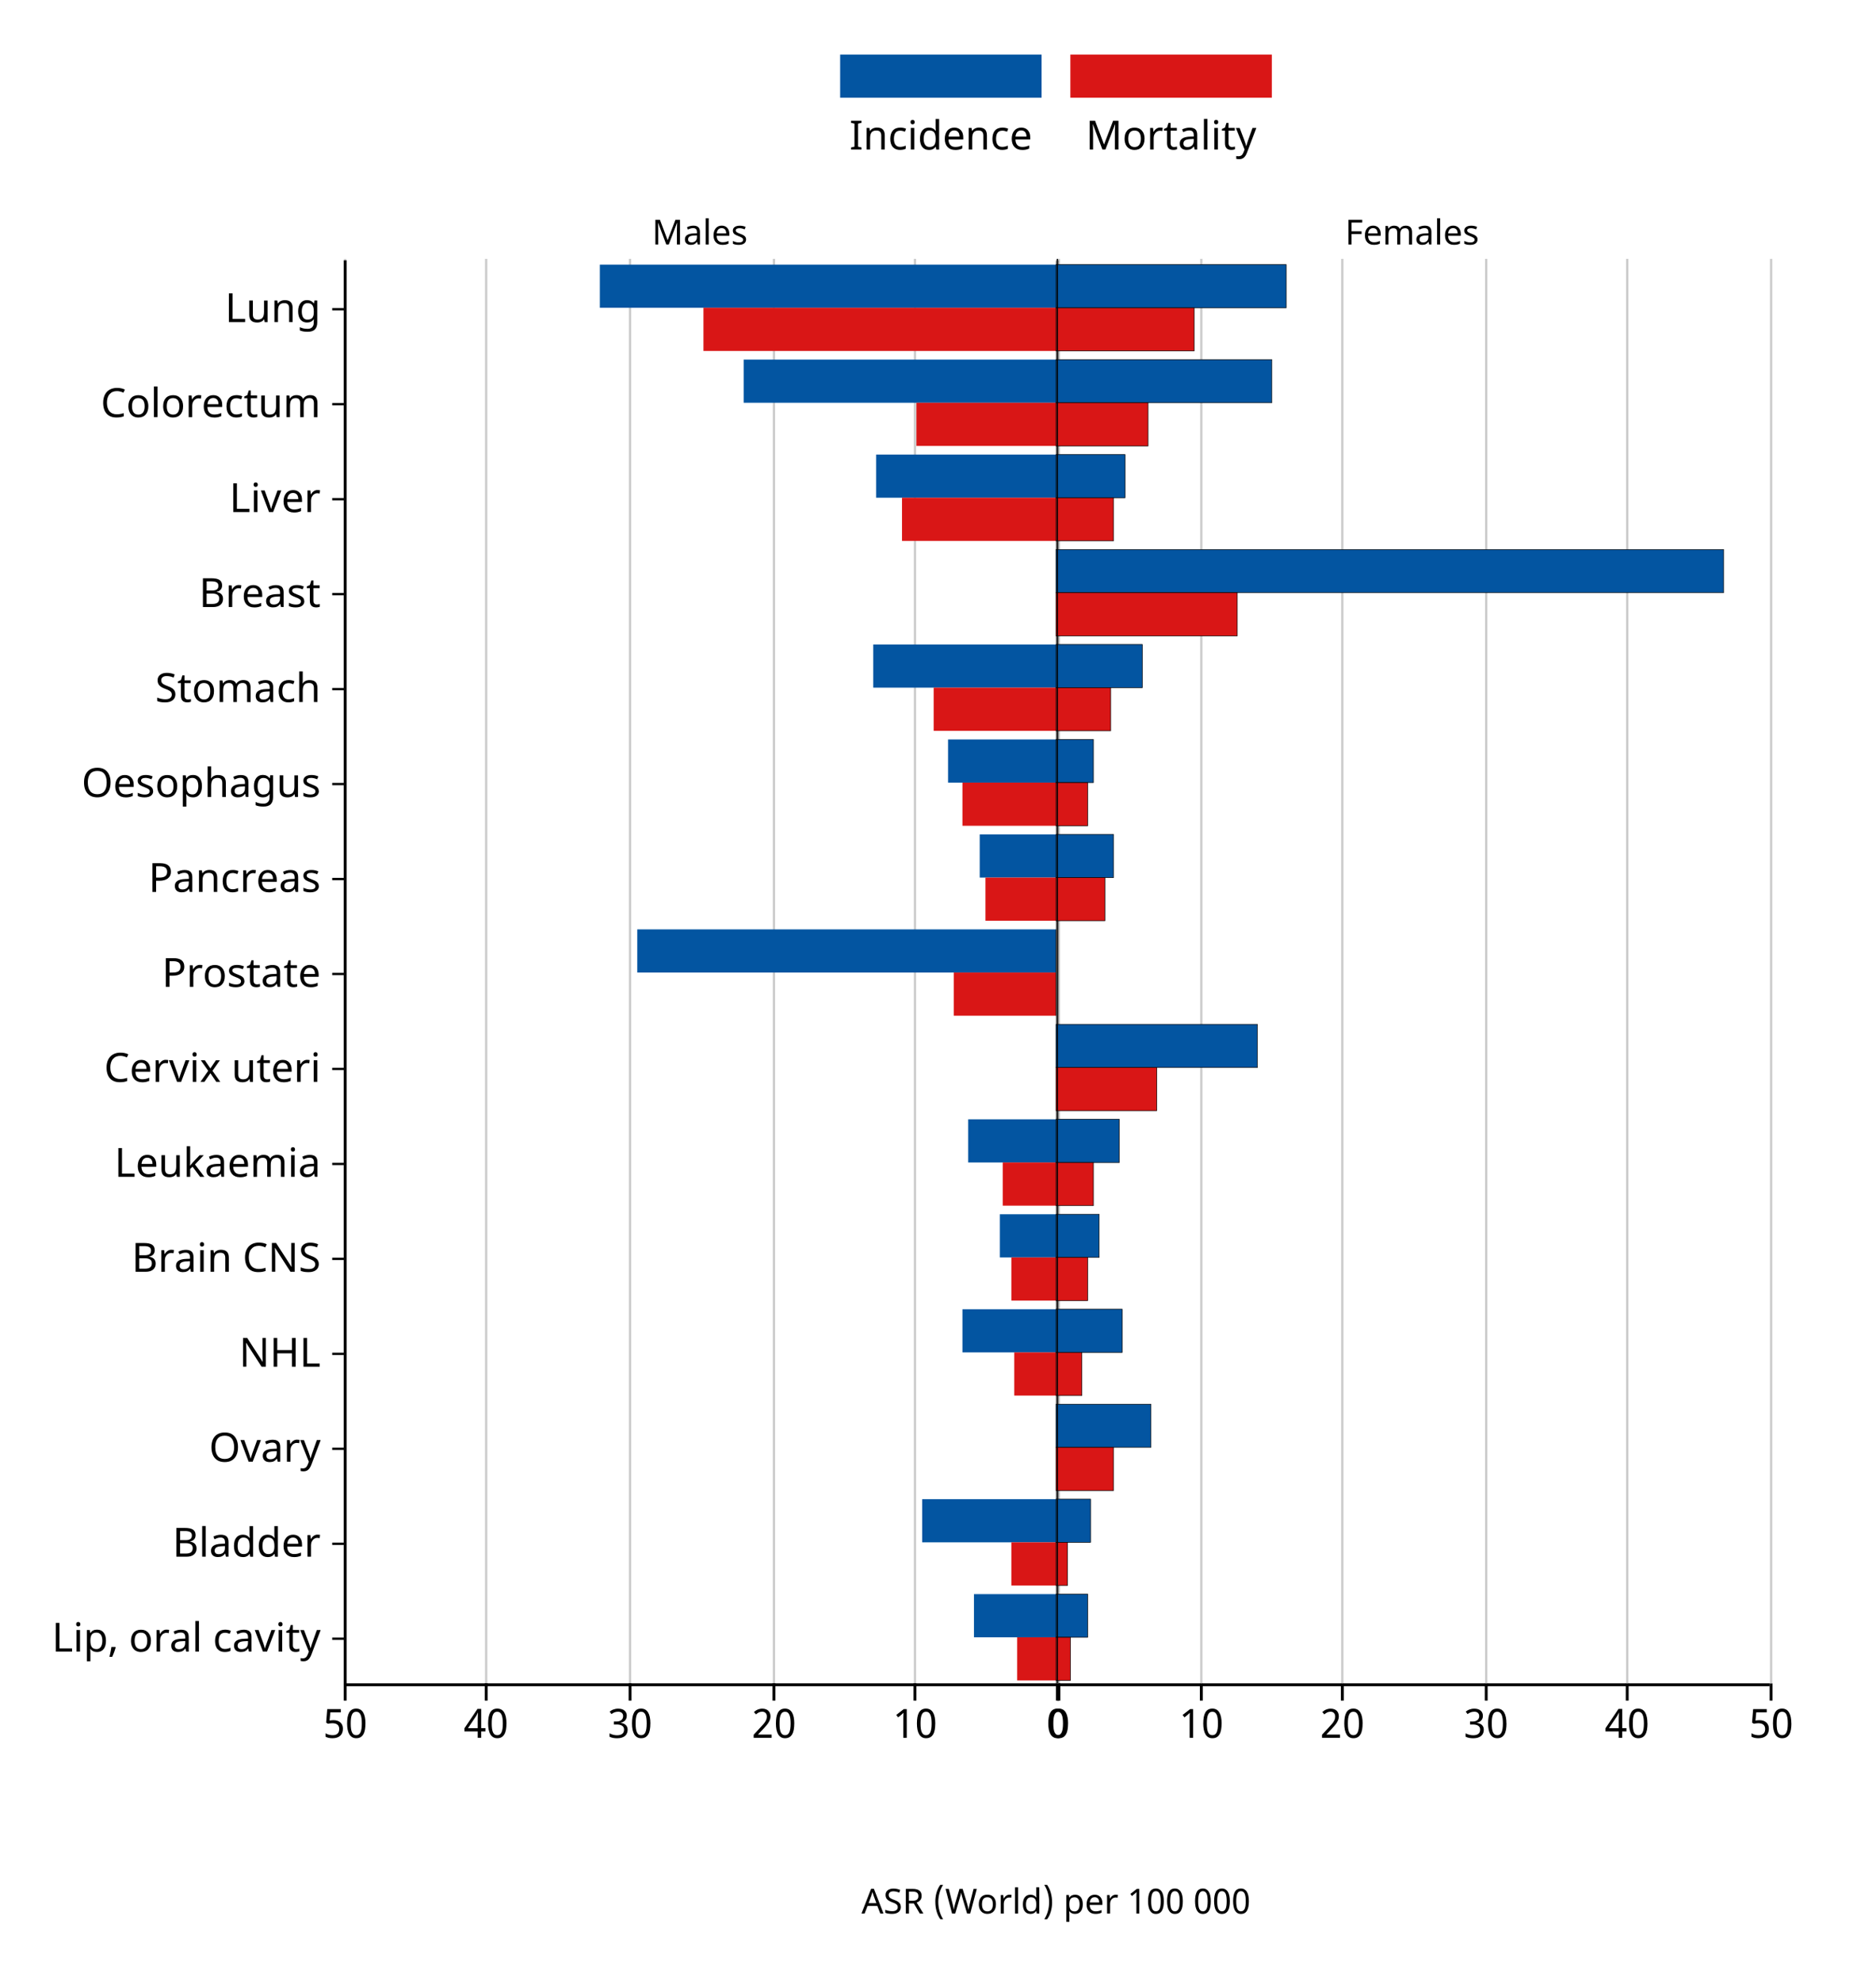 <svg xmlns="http://www.w3.org/2000/svg" id="Capa_2" data-name="Capa 2" viewBox="0 0 651.89 688.36"><g id="Capa_1-2" data-name="Capa 1"><g><rect width="651.89" height="688.36" style="fill: #fff;"></rect><g><g><line x1="367.94" y1="584.96" x2="367.94" y2="89.96" style="fill: none; stroke: #ccc; stroke-width: .8px;"></line><line x1="317.94" y1="584.96" x2="317.94" y2="89.96" style="fill: none; stroke: #ccc; stroke-width: .8px;"></line><line x1="268.94" y1="584.96" x2="268.94" y2="89.96" style="fill: none; stroke: #ccc; stroke-width: .8px;"></line><line x1="218.94" y1="584.96" x2="218.94" y2="89.96" style="fill: none; stroke: #ccc; stroke-width: .8px;"></line><line x1="168.94" y1="584.96" x2="168.94" y2="89.96" style="fill: none; stroke: #ccc; stroke-width: .8px;"></line><line x1="119.94" y1="584.96" x2="119.94" y2="89.96" style="fill: none; stroke: #ccc; stroke-width: .8px;"></line></g><g><path d="M115.44,90.46h4.5v495h-4.5" style="fill: none;"></path><line x1="119.44" y1="107.46" x2="115.44" y2="107.46" style="fill: none; stroke: #000; stroke-width: .8px;"></line><line x1="119.44" y1="140.46" x2="115.44" y2="140.46" style="fill: none; stroke: #000; stroke-width: .8px;"></line><line x1="119.44" y1="173.46" x2="115.44" y2="173.46" style="fill: none; stroke: #000; stroke-width: .8px;"></line><line x1="119.44" y1="206.46" x2="115.44" y2="206.46" style="fill: none; stroke: #000; stroke-width: .8px;"></line><line x1="119.44" y1="239.46" x2="115.44" y2="239.46" style="fill: none; stroke: #000; stroke-width: .8px;"></line><line x1="119.44" y1="272.46" x2="115.44" y2="272.46" style="fill: none; stroke: #000; stroke-width: .8px;"></line><line x1="119.44" y1="305.46" x2="115.44" y2="305.46" style="fill: none; stroke: #000; stroke-width: .8px;"></line><line x1="119.44" y1="338.46" x2="115.44" y2="338.46" style="fill: none; stroke: #000; stroke-width: .8px;"></line><line x1="119.44" y1="371.46" x2="115.44" y2="371.46" style="fill: none; stroke: #000; stroke-width: .8px;"></line><line x1="119.44" y1="404.46" x2="115.44" y2="404.46" style="fill: none; stroke: #000; stroke-width: .8px;"></line><line x1="119.44" y1="437.46" x2="115.44" y2="437.46" style="fill: none; stroke: #000; stroke-width: .8px;"></line><line x1="119.44" y1="470.46" x2="115.44" y2="470.46" style="fill: none; stroke: #000; stroke-width: .8px;"></line><line x1="119.44" y1="503.46" x2="115.44" y2="503.46" style="fill: none; stroke: #000; stroke-width: .8px;"></line><line x1="119.44" y1="536.46" x2="115.44" y2="536.46" style="fill: none; stroke: #000; stroke-width: .8px;"></line><line x1="119.44" y1="569.46" x2="115.44" y2="569.46" style="fill: none; stroke: #000; stroke-width: .8px;"></line></g><g id="g15_1" data-name="g15 1"><rect id="g15_1_0" data-name="g15 1 0" x="208.44" y="91.96" width="158.5" height="15" marker-end="url(#arrow)" style="fill: #0355a1;"></rect><rect id="g15_1_1" data-name="g15 1 1" x="244.44" y="106.96" width="122.5" height="15" marker-end="url(#arrow)" style="fill: #d91616;"></rect></g><g id="g41_1" data-name="g41 1"><rect id="g41_1_0" data-name="g41 1 0" x="258.44" y="124.96" width="108.5" height="15" marker-end="url(#arrow)" style="fill: #0355a1;"></rect><rect id="g41_1_1" data-name="g41 1 1" x="318.44" y="139.96" width="48.5" height="15" marker-end="url(#arrow)" style="fill: #d91616;"></rect></g><g id="g11_1" data-name="g11 1"><rect id="g11_1_0" data-name="g11 1 0" x="304.44" y="157.96" width="62.5" height="15" marker-end="url(#arrow)" style="fill: #0355a1;"></rect><rect id="g11_1_1" data-name="g11 1 1" x="313.44" y="172.96" width="53.5" height="15" marker-end="url(#arrow)" style="fill: #d91616;"></rect></g><g id="g7_1" data-name="g7 1"><rect id="g7_1_0" data-name="g7 1 0" x="303.44" y="223.96" width="63.5" height="15" marker-end="url(#arrow)" style="fill: #0355a1;"></rect><rect id="g7_1_1" data-name="g7 1 1" x="324.44" y="238.96" width="42.5" height="15" marker-end="url(#arrow)" style="fill: #d91616;"></rect></g><g id="g6_1" data-name="g6 1"><rect id="g6_1_0" data-name="g6 1 0" x="329.44" y="256.96" width="37.5" height="15" marker-end="url(#arrow)" style="fill: #0355a1;"></rect><rect id="g6_1_1" data-name="g6 1 1" x="334.44" y="271.96" width="32.5" height="15" marker-end="url(#arrow)" style="fill: #d91616;"></rect></g><g id="g13_1" data-name="g13 1"><rect id="g13_1_0" data-name="g13 1 0" x="340.44" y="289.96" width="26.5" height="15" marker-end="url(#arrow)" style="fill: #0355a1;"></rect><rect id="g13_1_1" data-name="g13 1 1" x="342.44" y="304.96" width="24.5" height="15" marker-end="url(#arrow)" style="fill: #d91616;"></rect></g><g id="g27_1" data-name="g27 1"><rect id="g27_1_0" data-name="g27 1 0" x="221.44" y="322.96" width="145.5" height="15" marker-end="url(#arrow)" style="fill: #0355a1;"></rect><rect id="g27_1_1" data-name="g27 1 1" x="331.44" y="337.96" width="35.5" height="15" marker-end="url(#arrow)" style="fill: #d91616;"></rect></g><g id="g36_1" data-name="g36 1"><rect id="g36_1_0" data-name="g36 1 0" x="336.44" y="388.96" width="30.5" height="15" marker-end="url(#arrow)" style="fill: #0355a1;"></rect><rect id="g36_1_1" data-name="g36 1 1" x="348.44" y="403.96" width="18.5" height="15" marker-end="url(#arrow)" style="fill: #d91616;"></rect></g><g id="g31_1" data-name="g31 1"><rect id="g31_1_0" data-name="g31 1 0" x="347.44" y="421.96" width="19.5" height="15" marker-end="url(#arrow)" style="fill: #0355a1;"></rect><rect id="g31_1_1" data-name="g31 1 1" x="351.44" y="436.96" width="15.5" height="15" marker-end="url(#arrow)" style="fill: #d91616;"></rect></g><g id="g34_1" data-name="g34 1"><rect id="g34_1_0" data-name="g34 1 0" x="334.44" y="454.96" width="32.5" height="15" marker-end="url(#arrow)" style="fill: #0355a1;"></rect><rect id="g34_1_1" data-name="g34 1 1" x="352.44" y="469.96" width="14.5" height="15" marker-end="url(#arrow)" style="fill: #d91616;"></rect></g><g id="g30_1" data-name="g30 1"><rect id="g30_1_0" data-name="g30 1 0" x="320.44" y="520.96" width="46.5" height="15" marker-end="url(#arrow)" style="fill: #0355a1;"></rect><rect id="g30_1_1" data-name="g30 1 1" x="351.44" y="535.96" width="15.5" height="15" marker-end="url(#arrow)" style="fill: #d91616;"></rect></g><g id="g1_1" data-name="g1 1"><rect id="g1_1_0" data-name="g1 1 0" x="338.44" y="553.96" width="28.5" height="15" marker-end="url(#arrow)" style="fill: #0355a1;"></rect><rect id="g1_1_1" data-name="g1 1 1" x="353.44" y="568.96" width="13.5" height="15" marker-end="url(#arrow)" style="fill: #d91616;"></rect></g><g><path d="M367.44,585.46H119.94" style="fill: none; stroke: #000;"></path><g><line x1="367.94" y1="584.96" x2="367.94" y2="590.96" style="fill: none; stroke: #000;"></line><g style="isolation: isolate;"><path d="M371.14,598.89c0,.81-.06,1.53-.17,2.17s-.3,1.18-.56,1.62-.59.78-.99,1.01-.9.35-1.48.35c-.54,0-1.01-.12-1.4-.35s-.73-.57-.99-1.01-.46-.98-.59-1.62-.19-1.36-.19-2.17.06-1.53.17-2.17.3-1.18.55-1.62c.25-.44.58-.78.98-1.01s.89-.35,1.47-.35c.54,0,1.01.12,1.42.34.4.23.73.57,1,1.01.26.44.46.98.59,1.62s.2,1.36.2,2.17ZM366.02,598.89c0,.68.03,1.28.1,1.79s.18.94.33,1.27c.15.34.35.6.59.77.24.17.54.26.89.26s.65-.08.9-.25.45-.42.6-.76.27-.76.34-1.27c.07-.51.11-1.11.11-1.8s-.04-1.28-.11-1.79-.18-.93-.34-1.27-.36-.59-.6-.76-.54-.25-.9-.25-.65.08-.89.25-.44.42-.59.76-.26.76-.33,1.27-.1,1.11-.1,1.79Z"></path></g></g><g><line x1="317.94" y1="584.96" x2="317.94" y2="590.96" style="fill: none; stroke: #000;"></line><g style="isolation: isolate;"><path d="M315.09,603.9h-1.2v-6.24c0-.2,0-.41,0-.63s0-.45.01-.67c0-.22.01-.43.02-.63,0-.2.01-.38.02-.54-.08.08-.15.15-.21.21s-.12.12-.18.17-.13.11-.19.17c-.07.06-.15.13-.25.22l-1.01.83-.66-.84,2.62-2.04h1.03v9.99Z"></path><path d="M324.99,598.89c0,.81-.06,1.53-.17,2.17s-.3,1.18-.56,1.62-.59.78-.99,1.01-.9.35-1.48.35c-.54,0-1.01-.12-1.4-.35s-.73-.57-.99-1.01-.46-.98-.59-1.62-.19-1.36-.19-2.17.06-1.53.17-2.17.3-1.18.55-1.62c.25-.44.58-.78.98-1.01s.89-.35,1.47-.35c.54,0,1.01.12,1.42.34.4.23.73.57,1,1.01.26.44.46.98.59,1.62s.2,1.36.2,2.17ZM319.87,598.89c0,.68.03,1.28.1,1.79s.18.94.33,1.27c.15.34.35.6.59.77.24.17.54.26.89.26s.65-.08.9-.25.45-.42.6-.76.27-.76.34-1.27c.07-.51.11-1.11.11-1.8s-.04-1.28-.11-1.79-.18-.93-.34-1.27-.36-.59-.6-.76-.54-.25-.9-.25-.65.08-.89.25-.44.42-.59.76-.26.76-.33,1.27-.1,1.11-.1,1.79Z"></path></g></g><g><line x1="268.94" y1="584.96" x2="268.94" y2="590.96" style="fill: none; stroke: #000;"></line><g style="isolation: isolate;"><path d="M268.12,603.9h-6.23v-1.07l2.39-2.6c.34-.37.65-.71.92-1.01s.5-.6.69-.9.33-.58.43-.88c.1-.29.15-.61.15-.96,0-.27-.04-.51-.12-.71s-.19-.38-.33-.52c-.14-.14-.31-.25-.51-.33s-.41-.11-.66-.11c-.43,0-.82.09-1.17.26-.35.18-.68.4-.99.67l-.7-.81c.18-.16.38-.32.59-.46.21-.14.44-.27.68-.37s.5-.19.77-.25c.27-.06.55-.09.85-.09.44,0,.83.06,1.19.18s.65.3.9.53c.25.23.44.51.57.84.13.33.2.7.2,1.12,0,.39-.06.76-.18,1.11s-.29.7-.5,1.04c-.21.34-.46.68-.76,1.02s-.61.7-.95,1.07l-1.92,2.04v.05h4.71v1.13Z"></path><path d="M275.99,598.89c0,.81-.06,1.53-.17,2.17s-.3,1.18-.56,1.62-.59.78-.99,1.01-.9.35-1.48.35c-.54,0-1.01-.12-1.4-.35s-.73-.57-.99-1.01-.46-.98-.59-1.62-.19-1.36-.19-2.17.06-1.53.17-2.17.3-1.18.55-1.62c.25-.44.58-.78.98-1.01s.89-.35,1.47-.35c.54,0,1.01.12,1.42.34.4.23.73.57,1,1.01.26.44.46.98.59,1.62s.2,1.36.2,2.17ZM270.87,598.89c0,.68.03,1.28.1,1.79s.18.94.33,1.27c.15.34.35.6.59.77.24.17.54.26.89.26s.65-.08.9-.25.45-.42.6-.76.27-.76.34-1.27c.07-.51.11-1.11.11-1.8s-.04-1.28-.11-1.79-.18-.93-.34-1.27-.36-.59-.6-.76-.54-.25-.9-.25-.65.08-.89.25-.44.42-.59.76-.26.76-.33,1.27-.1,1.11-.1,1.79Z"></path></g></g><g><line x1="218.94" y1="584.96" x2="218.94" y2="590.96" style="fill: none; stroke: #000;"></line><g style="isolation: isolate;"><path d="M217.79,596.25c0,.33-.05.64-.16.91s-.25.51-.44.71-.42.37-.68.5c-.26.13-.56.22-.88.28v.04c.81.1,1.42.36,1.84.77.42.41.63.95.63,1.61,0,.44-.07.84-.22,1.2s-.37.68-.67.94-.68.47-1.14.62-1,.22-1.63.22c-.5,0-.96-.04-1.4-.12s-.85-.22-1.24-.42v-1.16c.4.21.83.37,1.29.49s.91.17,1.33.17.78-.05,1.09-.14.56-.22.76-.39.34-.38.44-.62.14-.52.14-.83-.06-.58-.18-.8c-.12-.22-.29-.4-.52-.55-.22-.14-.5-.25-.82-.32s-.68-.1-1.09-.1h-.91v-1.03h.91c.37,0,.7-.05.98-.14s.53-.22.72-.39.34-.37.44-.6.15-.49.15-.77c0-.24-.04-.45-.12-.64s-.2-.34-.35-.48c-.15-.13-.33-.23-.54-.3s-.44-.1-.7-.1c-.49,0-.92.08-1.29.23-.37.15-.73.35-1.06.6l-.63-.85c.17-.14.37-.27.58-.4s.44-.23.69-.33c.25-.09.52-.17.8-.22s.59-.08.91-.08c.49,0,.92.06,1.3.18s.68.29.93.52c.25.22.44.48.57.79.13.3.19.63.19.99Z"></path><path d="M225.99,598.89c0,.81-.06,1.53-.17,2.17s-.3,1.18-.56,1.62-.59.78-.99,1.01-.9.35-1.48.35c-.54,0-1.01-.12-1.4-.35s-.73-.57-.99-1.01-.46-.98-.59-1.62-.19-1.36-.19-2.17.06-1.53.17-2.17.3-1.18.55-1.62c.25-.44.58-.78.98-1.01s.89-.35,1.47-.35c.54,0,1.01.12,1.42.34.4.23.73.57,1,1.01.26.44.46.98.59,1.62s.2,1.36.2,2.17ZM220.87,598.89c0,.68.03,1.28.1,1.79s.18.94.33,1.27c.15.34.35.6.59.77.24.17.54.26.89.26s.65-.08.9-.25.45-.42.6-.76.27-.76.34-1.27c.07-.51.11-1.11.11-1.8s-.04-1.28-.11-1.79-.18-.93-.34-1.27-.36-.59-.6-.76-.54-.25-.9-.25-.65.08-.89.25-.44.42-.59.76-.26.76-.33,1.27-.1,1.11-.1,1.79Z"></path></g></g><g><line x1="168.94" y1="584.96" x2="168.94" y2="590.96" style="fill: none; stroke: #000;"></line><g style="isolation: isolate;"><path d="M168.66,601.66h-1.46v2.24h-1.2v-2.24h-4.61v-1.09l4.53-6.72h1.29v6.67h1.46v1.13ZM166,600.53v-2.43c0-.25,0-.52.01-.8,0-.28.01-.55.02-.82,0-.27.02-.52.03-.75s.02-.43.02-.58h-.06c-.03.09-.07.19-.12.3-.05.11-.1.22-.16.33-.06.11-.12.22-.17.33s-.11.19-.16.27l-2.81,4.16h3.4Z"></path><path d="M175.99,598.89c0,.81-.06,1.53-.17,2.17s-.3,1.18-.56,1.62-.59.78-.99,1.01-.9.35-1.48.35c-.54,0-1.01-.12-1.4-.35s-.73-.57-.99-1.01-.46-.98-.59-1.62-.19-1.36-.19-2.17.06-1.53.17-2.17.3-1.18.55-1.62c.25-.44.58-.78.98-1.01s.89-.35,1.47-.35c.54,0,1.01.12,1.42.34.4.23.73.57,1,1.01.26.44.46.98.59,1.62s.2,1.36.2,2.17ZM170.87,598.89c0,.68.03,1.28.1,1.79s.18.94.33,1.27c.15.34.35.6.59.77.24.17.54.26.89.26s.65-.08.9-.25.45-.42.6-.76.27-.76.34-1.27c.07-.51.11-1.11.11-1.8s-.04-1.28-.11-1.79-.18-.93-.34-1.27-.36-.59-.6-.76-.54-.25-.9-.25-.65.08-.89.25-.44.42-.59.76-.26.76-.33,1.27-.1,1.11-.1,1.79Z"></path></g></g><g><line x1="119.94" y1="584.96" x2="119.94" y2="590.96" style="fill: none; stroke: #000;"></line><g style="isolation: isolate;"><path d="M115.95,597.77c.45,0,.87.06,1.26.19.39.12.73.31,1.02.56s.52.55.68.92.25.79.25,1.26c0,.52-.08.99-.23,1.4s-.39.77-.69,1.05-.68.51-1.13.66c-.45.15-.96.23-1.55.23-.23,0-.46-.01-.69-.03s-.44-.06-.65-.1c-.21-.04-.4-.1-.59-.17s-.36-.15-.51-.24v-1.18c.15.1.33.2.53.28s.42.15.64.21.45.1.67.13c.23.03.43.04.63.04.36,0,.68-.04.96-.13.28-.08.52-.22.72-.39s.35-.4.45-.67.16-.59.16-.96c0-.65-.2-1.15-.6-1.49-.4-.34-.98-.52-1.75-.52-.12,0-.26,0-.4.02-.14.01-.29.03-.43.04s-.28.04-.41.06c-.13.02-.24.04-.34.06l-.62-.39.38-4.7h4.72v1.13h-3.64l-.27,2.86c.15-.03.34-.06.58-.09s.52-.05.85-.05Z"></path><path d="M126.99,598.89c0,.81-.06,1.53-.17,2.17s-.3,1.18-.56,1.62-.59.78-.99,1.01-.9.35-1.48.35c-.54,0-1.01-.12-1.4-.35s-.73-.57-.99-1.01-.46-.98-.59-1.62-.19-1.36-.19-2.17.06-1.53.17-2.17.3-1.18.55-1.62c.25-.44.58-.78.98-1.01s.89-.35,1.47-.35c.54,0,1.01.12,1.42.34.4.23.73.57,1,1.01.26.44.46.98.59,1.62s.2,1.36.2,2.17ZM121.87,598.89c0,.68.03,1.28.1,1.79s.18.94.33,1.27c.15.34.35.6.59.77.24.17.54.26.89.26s.65-.08.9-.25.45-.42.6-.76.27-.76.34-1.27c.07-.51.11-1.11.11-1.8s-.04-1.28-.11-1.79-.18-.93-.34-1.27-.36-.59-.6-.76-.54-.25-.9-.25-.65.08-.89.25-.44.42-.59.76-.26.76-.33,1.27-.1,1.11-.1,1.79Z"></path></g></g></g><g><path d="M119.94,90.46v495" style="fill: none; stroke: #000;"></path><g style="isolation: isolate;"><path d="M79.54,111.94v-9.99h1.26v8.87h4.37v1.12h-5.63Z"></path><path d="M87.87,104.44v4.83c0,.61.14,1.06.41,1.35.27.29.69.44,1.26.44.77,0,1.33-.21,1.68-.64s.53-1.12.53-2.07v-3.91h1.24v7.51h-1.01l-.18-.99h-.06c-.22.36-.54.64-.95.83s-.89.29-1.43.29c-.9,0-1.58-.22-2.04-.65s-.69-1.13-.69-2.08v-4.92h1.24Z"></path><path d="M100.47,111.94v-4.8c0-.61-.14-1.07-.41-1.36-.27-.3-.7-.45-1.27-.45-.77,0-1.33.21-1.68.64-.35.43-.52,1.12-.52,2.08v3.89h-1.23v-7.51h.99l.18,1.03h.07c.23-.37.56-.66.98-.86.42-.2.88-.3,1.39-.3.92,0,1.6.22,2.05.67s.67,1.14.67,2.08v4.89h-1.22Z"></path><path d="M109.02,111.87l.04-.92h-.05c-.51.75-1.28,1.13-2.32,1.13-.97,0-1.73-.34-2.27-1.02-.54-.68-.82-1.63-.82-2.86s.27-2.16.82-2.86,1.3-1.05,2.25-1.05c1.02,0,1.8.38,2.35,1.13h.08l.16-1h.98v7.63c0,1.08-.27,1.88-.82,2.43s-1.39.81-2.54.81-1.99-.16-2.7-.48v-1.13c.73.39,1.65.59,2.77.59.64,0,1.14-.19,1.51-.56s.56-.89.56-1.55v-.29ZM106.87,111.07c.76,0,1.31-.2,1.65-.61.34-.41.52-1.06.52-1.96v-.29c0-1-.17-1.73-.52-2.19s-.9-.68-1.67-.68c-.63,0-1.12.25-1.46.75-.34.5-.52,1.21-.52,2.14s.17,1.64.5,2.13.83.73,1.5.73Z"></path></g><g style="isolation: isolate;"><path d="M40.62,135.91c-1.08,0-1.92.36-2.54,1.08s-.92,1.7-.92,2.95.3,2.28.9,2.98c.6.7,1.45,1.05,2.55,1.05.71,0,1.51-.13,2.4-.4v1.09c-.42.16-.83.26-1.22.32-.39.06-.84.09-1.35.09-1.47,0-2.61-.45-3.4-1.34-.8-.89-1.19-2.16-1.19-3.8,0-1.03.19-1.93.57-2.71s.93-1.37,1.66-1.79,1.58-.63,2.57-.63c1.06,0,1.98.2,2.76.59l-.51,1.07c-.8-.36-1.55-.55-2.27-.55Z"></path><path d="M51.54,141.18c0,1.23-.31,2.18-.93,2.87s-1.48,1.03-2.57,1.03c-.68,0-1.28-.16-1.8-.47-.52-.32-.93-.77-1.21-1.36s-.42-1.28-.42-2.06c0-1.22.31-2.17.92-2.85.61-.68,1.47-1.02,2.57-1.02s1.9.35,2.52,1.04c.62.69.93,1.64.93,2.83ZM45.87,141.18c0,.94.19,1.66.56,2.15.37.49.92.74,1.64.74s1.26-.25,1.63-.74c.37-.49.56-1.21.56-2.15s-.19-1.65-.56-2.13c-.38-.48-.93-.71-1.65-.71-1.45,0-2.18.95-2.18,2.84Z"></path><path d="M54.72,144.94h-1.23v-10.64h1.23v10.64Z"></path><path d="M63.62,141.18c0,1.23-.31,2.18-.93,2.87s-1.48,1.03-2.57,1.03c-.68,0-1.28-.16-1.8-.47-.52-.32-.93-.77-1.21-1.36s-.42-1.28-.42-2.06c0-1.22.31-2.17.92-2.85.61-.68,1.47-1.02,2.57-1.02s1.9.35,2.52,1.04c.62.69.93,1.64.93,2.83ZM57.95,141.18c0,.94.19,1.66.56,2.15.37.49.92.74,1.64.74s1.26-.25,1.63-.74c.37-.49.56-1.21.56-2.15s-.19-1.65-.56-2.13c-.38-.48-.93-.71-1.65-.71-1.45,0-2.18.95-2.18,2.84Z"></path><path d="M69.07,137.3c.33,0,.63.03.88.08l-.15,1.13c-.28-.06-.55-.1-.81-.1-.4,0-.76.11-1.1.33s-.6.52-.8.91c-.19.38-.29.81-.29,1.28v4.01h-1.23v-7.51h1.01l.14,1.37h.05c.29-.5.63-.87,1.02-1.13s.82-.38,1.28-.38Z"></path><path d="M74.41,145.08c-1.13,0-2.01-.34-2.65-1.02-.64-.68-.96-1.62-.96-2.81s.3-2.16.9-2.87c.6-.71,1.4-1.07,2.42-1.07.94,0,1.7.3,2.26.91.56.61.84,1.43.84,2.47v.75h-5.14c.02.85.24,1.5.65,1.94s.99.66,1.74.66c.4,0,.78-.04,1.14-.11.36-.07.78-.21,1.26-.41v1.08c-.41.18-.8.3-1.17.38s-.8.11-1.29.11ZM74.1,138.31c-.59,0-1.05.19-1.39.57s-.54.9-.61,1.58h3.82c0-.7-.17-1.24-.49-1.6s-.76-.55-1.33-.55Z"></path><path d="M82.12,145.08c-1.08,0-1.92-.33-2.52-.99-.6-.66-.9-1.62-.9-2.85s.3-2.23.91-2.91c.61-.68,1.48-1.02,2.6-1.02.36,0,.73.04,1.08.11.36.07.65.17.89.29l-.38,1.03c-.63-.24-1.17-.36-1.62-.36-.76,0-1.31.24-1.67.71-.36.48-.54,1.19-.54,2.13s.18,1.6.54,2.08c.36.48.89.72,1.6.72.66,0,1.31-.15,1.95-.44v1.09c-.52.27-1.16.4-1.93.4Z"></path><path d="M88.34,144.07c.16,0,.35-.02.56-.05s.38-.07.49-.11v.94c-.11.05-.29.1-.53.15-.24.05-.48.07-.73.07-1.47,0-2.2-.77-2.2-2.32v-4.37h-1.06v-.59l1.07-.49.49-1.6h.73v1.72h2.17v.96h-2.17v4.33c0,.43.1.77.31,1s.5.35.86.35Z"></path><path d="M92.04,137.44v4.83c0,.61.14,1.06.41,1.35.27.29.69.44,1.26.44.77,0,1.33-.21,1.68-.64s.53-1.12.53-2.07v-3.91h1.24v7.51h-1.01l-.18-.99h-.06c-.22.36-.54.64-.95.83s-.89.29-1.43.29c-.9,0-1.58-.22-2.04-.65s-.69-1.13-.69-2.08v-4.92h1.24Z"></path><path d="M109.08,144.94v-4.83c0-1.18-.51-1.78-1.52-1.78-.7,0-1.21.2-1.54.61s-.49,1.03-.49,1.86v4.14h-1.22v-4.83c0-.59-.12-1.04-.37-1.33s-.64-.44-1.17-.44c-.69,0-1.2.21-1.52.64s-.48,1.12-.48,2.08v3.89h-1.23v-7.51h.99l.18,1.03h.07c.21-.36.52-.65.91-.85s.83-.31,1.31-.31c1.18,0,1.94.42,2.3,1.26h.07c.24-.4.57-.71.99-.93s.89-.33,1.42-.33c.85,0,1.48.22,1.9.66s.63,1.14.63,2.1v4.89h-1.22Z"></path></g><g style="isolation: isolate;"><path d="M81.06,177.94v-9.99h1.26v8.87h4.37v1.12h-5.63Z"></path><path d="M88.13,168.41c0-.27.07-.47.21-.59s.31-.18.52-.18c.19,0,.36.06.5.18s.22.32.22.59-.07.47-.22.59-.31.19-.5.19c-.21,0-.38-.06-.52-.19s-.21-.33-.21-.59ZM89.46,177.94h-1.23v-7.51h1.23v7.51Z"></path><path d="M93.49,177.94l-2.84-7.51h1.32l1.59,4.42c.31.89.52,1.55.6,1.99h.05c.01-.06.03-.13.05-.2.02-.08.04-.16.07-.25.03-.09.2-.6.51-1.54l1.6-4.42h1.31l-2.85,7.51h-1.42Z"></path><path d="M102.14,178.08c-1.13,0-2.01-.34-2.65-1.02-.64-.68-.96-1.62-.96-2.81s.3-2.16.9-2.87c.6-.71,1.4-1.07,2.42-1.07.94,0,1.7.3,2.26.91.56.61.84,1.43.84,2.47v.75h-5.14c.02.85.24,1.5.65,1.94s.99.66,1.74.66c.4,0,.78-.04,1.14-.11.36-.07.78-.21,1.26-.41v1.08c-.41.18-.8.3-1.17.38s-.8.11-1.29.11ZM101.83,171.31c-.59,0-1.05.19-1.39.57s-.54.9-.61,1.58h3.82c0-.7-.17-1.24-.49-1.6s-.76-.55-1.33-.55Z"></path><path d="M110.34,170.3c.33,0,.63.03.88.08l-.15,1.13c-.28-.06-.55-.1-.81-.1-.4,0-.76.11-1.1.33s-.6.52-.8.91c-.19.38-.29.81-.29,1.28v4.01h-1.23v-7.51h1.01l.14,1.37h.05c.29-.5.63-.87,1.02-1.13s.82-.38,1.28-.38Z"></path></g><g style="isolation: isolate;"><path d="M70.54,200.95h2.85c1.34,0,2.31.2,2.9.6.59.4.89,1.02.89,1.88,0,.59-.16,1.08-.49,1.47-.32.38-.8.63-1.42.75v.07c.77.13,1.34.4,1.7.8s.54.93.54,1.59c0,.89-.31,1.59-.92,2.09s-1.46.75-2.56.75h-3.51v-9.99ZM71.8,205.2h1.85c.78,0,1.35-.12,1.71-.38s.53-.67.53-1.26c0-.55-.19-.94-.58-1.18s-1.01-.36-1.85-.36h-1.65v3.18ZM71.8,206.25v3.62h2.02c.8,0,1.4-.16,1.78-.46s.58-.78.58-1.41-.21-1.04-.62-1.32c-.41-.29-1.03-.43-1.85-.43h-1.92Z"></path><path d="M82.97,203.3c.33,0,.63.03.88.08l-.15,1.13c-.28-.06-.55-.1-.81-.1-.4,0-.76.11-1.1.33s-.6.52-.8.91c-.19.38-.29.81-.29,1.28v4.01h-1.23v-7.51h1.01l.14,1.37h.05c.29-.5.63-.87,1.02-1.13s.82-.38,1.28-.38Z"></path><path d="M88.31,211.08c-1.13,0-2.01-.34-2.65-1.02-.64-.68-.96-1.62-.96-2.81s.3-2.16.9-2.87c.6-.71,1.4-1.07,2.42-1.07.94,0,1.7.3,2.26.91.56.61.84,1.43.84,2.47v.75h-5.14c.02.85.24,1.5.65,1.94s.99.66,1.74.66c.4,0,.78-.04,1.14-.11.36-.07.78-.21,1.26-.41v1.08c-.41.18-.8.3-1.17.38s-.8.11-1.29.11ZM88,204.31c-.59,0-1.05.19-1.39.57s-.54.9-.61,1.58h3.82c0-.7-.17-1.24-.49-1.6s-.76-.55-1.33-.55Z"></path><path d="M97.65,210.94l-.24-1.07h-.05c-.37.47-.75.79-1.12.95-.37.17-.84.25-1.4.25-.74,0-1.32-.19-1.74-.58s-.63-.93-.63-1.64c0-1.52,1.2-2.32,3.6-2.39l1.27-.05v-.44c0-.57-.12-.99-.37-1.26-.25-.27-.64-.41-1.18-.41-.4,0-.77.06-1.12.18s-.68.25-.99.4l-.38-.92c.38-.2.79-.36,1.24-.47s.89-.17,1.33-.17c.91,0,1.58.2,2.02.6s.66,1.04.66,1.91v5.11h-.9ZM95.11,210.09c.69,0,1.23-.19,1.62-.56.39-.37.59-.9.59-1.58v-.68l-1.11.05c-.86.03-1.49.17-1.88.41s-.59.62-.59,1.14c0,.39.12.69.36.9s.58.31,1.01.31Z"></path><path d="M105.76,208.87c0,.7-.26,1.25-.79,1.63-.52.39-1.26.58-2.21.58s-1.77-.16-2.36-.47v-1.12c.82.4,1.62.6,2.39.6.62,0,1.07-.1,1.35-.3s.42-.47.42-.81c0-.3-.14-.55-.41-.75s-.75-.44-1.45-.7c-.71-.27-1.2-.51-1.49-.7-.29-.19-.5-.41-.63-.65s-.2-.54-.2-.88c0-.62.25-1.1.75-1.46s1.19-.53,2.06-.53,1.65.17,2.39.51l-.42.98c-.76-.32-1.45-.48-2.06-.48-.51,0-.9.08-1.16.24-.26.16-.4.38-.4.67s.11.5.34.68c.23.18.76.43,1.59.75.62.23,1.09.45,1.38.65s.52.43.66.68.21.55.21.9Z"></path><path d="M110.08,210.07c.16,0,.35-.02.56-.05s.38-.07.49-.11v.94c-.11.05-.29.1-.53.15-.24.05-.48.07-.73.07-1.47,0-2.2-.77-2.2-2.32v-4.37h-1.06v-.59l1.07-.49.49-1.6h.73v1.72h2.17v.96h-2.17v4.33c0,.43.1.77.31,1s.5.35.86.35Z"></path></g><g style="isolation: isolate;"><path d="M60.94,241.27c0,.87-.31,1.56-.94,2.06s-1.5.75-2.62.75c-1.19,0-2.1-.16-2.75-.47v-1.2c.42.18.89.33,1.39.43s.97.16,1.41.16c.75,0,1.31-.14,1.69-.43s.57-.68.57-1.18c0-.33-.07-.61-.21-.82s-.37-.42-.69-.6-.81-.4-1.46-.64c-.93-.34-1.59-.73-1.98-1.19-.4-.46-.59-1.05-.59-1.77,0-.78.29-1.4.88-1.86s1.36-.69,2.31-.69,1.92.19,2.75.56l-.39,1.08c-.86-.36-1.65-.53-2.39-.53-.59,0-1.06.13-1.39.38s-.5.61-.5,1.07c0,.33.06.6.19.82.13.22.34.41.63.59s.74.38,1.36.61c.74.27,1.3.54,1.66.8.36.26.63.55.81.89.17.34.26.74.26,1.2Z"></path><path d="M65.29,243.07c.16,0,.35-.02.56-.05s.38-.07.49-.11v.94c-.11.05-.29.1-.53.15-.24.05-.48.07-.73.07-1.47,0-2.2-.77-2.2-2.32v-4.37h-1.06v-.59l1.07-.49.49-1.6h.73v1.72h2.17v.96h-2.17v4.33c0,.43.1.77.31,1s.5.35.86.35Z"></path><path d="M74.36,240.18c0,1.23-.31,2.18-.93,2.87s-1.48,1.03-2.57,1.03c-.68,0-1.28-.16-1.8-.47-.52-.32-.93-.77-1.21-1.36s-.42-1.28-.42-2.06c0-1.22.31-2.17.92-2.85.61-.68,1.47-1.02,2.57-1.02s1.9.35,2.52,1.04c.62.69.93,1.64.93,2.83ZM68.69,240.18c0,.94.19,1.66.56,2.15.37.49.92.74,1.64.74s1.26-.25,1.63-.74c.37-.49.56-1.21.56-2.15s-.19-1.65-.56-2.13c-.38-.48-.93-.71-1.65-.71-1.45,0-2.18.95-2.18,2.84Z"></path><path d="M85.86,243.94v-4.83c0-1.18-.51-1.78-1.52-1.78-.7,0-1.21.2-1.54.61s-.49,1.03-.49,1.86v4.14h-1.22v-4.83c0-.59-.12-1.04-.37-1.33s-.64-.44-1.17-.44c-.69,0-1.2.21-1.52.64s-.48,1.12-.48,2.08v3.89h-1.23v-7.51h.99l.18,1.03h.07c.21-.36.52-.65.91-.85s.83-.31,1.31-.31c1.18,0,1.94.42,2.3,1.26h.07c.24-.4.57-.71.99-.93s.89-.33,1.42-.33c.85,0,1.48.22,1.9.66s.63,1.14.63,2.1v4.89h-1.22Z"></path><path d="M94.03,243.94l-.24-1.07h-.05c-.37.47-.75.79-1.12.95-.37.17-.84.25-1.4.25-.74,0-1.32-.19-1.74-.58s-.63-.93-.63-1.64c0-1.52,1.2-2.32,3.6-2.39l1.27-.05v-.44c0-.57-.12-.99-.37-1.26-.25-.27-.64-.41-1.18-.41-.4,0-.77.06-1.12.18s-.68.25-.99.4l-.38-.92c.38-.2.79-.36,1.24-.47s.89-.17,1.33-.17c.91,0,1.58.2,2.02.6s.66,1.04.66,1.91v5.11h-.9ZM91.5,243.09c.69,0,1.23-.19,1.62-.56.39-.37.59-.9.59-1.58v-.68l-1.11.05c-.86.03-1.49.17-1.88.41s-.59.62-.59,1.14c0,.39.12.69.36.9s.58.31,1.01.31Z"></path><path d="M100.26,244.08c-1.08,0-1.92-.33-2.52-.99-.6-.66-.9-1.62-.9-2.85s.3-2.23.91-2.91c.61-.68,1.48-1.02,2.6-1.02.36,0,.73.04,1.08.11.36.07.65.17.89.29l-.38,1.03c-.63-.24-1.17-.36-1.62-.36-.76,0-1.31.24-1.67.71-.36.48-.54,1.19-.54,2.13s.18,1.6.54,2.08c.36.48.89.72,1.6.72.66,0,1.31-.15,1.95-.44v1.09c-.52.27-1.16.4-1.93.4Z"></path><path d="M109.08,243.94v-4.8c0-.61-.14-1.07-.41-1.36-.27-.3-.7-.45-1.27-.45-.76,0-1.32.21-1.67.64s-.53,1.12-.53,2.1v3.88h-1.23v-10.64h1.23v3.12c0,.41-.02.76-.07,1.05h.08c.22-.36.54-.65.95-.85s.87-.31,1.39-.31c.91,0,1.6.22,2.06.65.46.44.69,1.13.69,2.09v4.89h-1.22Z"></path></g><g style="isolation: isolate;"><path d="M38.42,271.93c0,1.6-.4,2.86-1.21,3.77s-1.94,1.37-3.39,1.37-2.61-.45-3.41-1.35c-.8-.9-1.21-2.17-1.21-3.81s.4-2.89,1.2-3.78c.8-.89,1.94-1.34,3.44-1.34s2.58.45,3.38,1.36c.81.91,1.21,2.17,1.21,3.78ZM30.52,271.93c0,1.32.28,2.33.84,3.02s1.38,1.04,2.45,1.04,1.88-.34,2.44-1.03.83-1.7.83-3.04-.28-2.34-.83-3.02c-.55-.68-1.36-1.01-2.43-1.01s-1.91.34-2.47,1.03c-.56.69-.84,1.69-.84,3Z"></path><path d="M43.65,277.08c-1.13,0-2.01-.34-2.65-1.02-.64-.68-.96-1.62-.96-2.81s.3-2.16.9-2.87c.6-.71,1.4-1.07,2.42-1.07.94,0,1.7.3,2.26.91.56.61.84,1.43.84,2.47v.75h-5.14c.02.85.24,1.5.65,1.94s.99.66,1.74.66c.4,0,.78-.04,1.14-.11.36-.07.78-.21,1.26-.41v1.08c-.41.18-.8.3-1.17.38s-.8.11-1.29.11ZM43.34,270.31c-.59,0-1.05.19-1.39.57s-.54.9-.61,1.58h3.82c0-.7-.17-1.24-.49-1.6s-.76-.55-1.33-.55Z"></path><path d="M53.24,274.87c0,.7-.26,1.25-.79,1.63-.52.39-1.26.58-2.21.58s-1.77-.16-2.36-.47v-1.12c.82.4,1.62.6,2.39.6.62,0,1.07-.1,1.35-.3s.42-.47.42-.81c0-.3-.14-.55-.41-.75s-.75-.44-1.45-.7c-.71-.27-1.2-.51-1.49-.7-.29-.19-.5-.41-.63-.65s-.2-.54-.2-.88c0-.62.25-1.1.75-1.46s1.19-.53,2.06-.53,1.65.17,2.39.51l-.42.98c-.76-.32-1.45-.48-2.06-.48-.51,0-.9.08-1.16.24-.26.16-.4.38-.4.67s.11.5.34.68c.23.18.76.43,1.59.75.62.23,1.09.45,1.38.65s.52.43.66.68.21.55.21.9Z"></path><path d="M61.58,273.18c0,1.23-.31,2.18-.93,2.87s-1.48,1.03-2.57,1.03c-.68,0-1.28-.16-1.8-.47-.52-.32-.93-.77-1.21-1.36s-.42-1.28-.42-2.06c0-1.22.31-2.17.92-2.85.61-.68,1.47-1.02,2.57-1.02s1.9.35,2.52,1.04c.62.69.93,1.64.93,2.83ZM55.91,273.18c0,.94.19,1.66.56,2.15.37.49.92.74,1.64.74s1.26-.25,1.63-.74c.37-.49.56-1.21.56-2.15s-.19-1.65-.56-2.13c-.38-.48-.93-.71-1.65-.71-1.45,0-2.18.95-2.18,2.84Z"></path><path d="M67.08,277.08c-1.01,0-1.78-.36-2.32-1.09h-.08l.03.28c.04.36.05.67.05.95v3.08h-1.23v-10.87h1.01l.16,1.03h.05c.29-.41.63-.71,1.01-.89s.82-.27,1.33-.27c.98,0,1.73.34,2.27,1.02.54.68.81,1.63.81,2.86s-.27,2.18-.81,2.87-1.3,1.03-2.28,1.03ZM66.88,270.33c-.74,0-1.28.21-1.61.63s-.5,1.08-.51,1.98v.24c0,1.02.17,1.75.51,2.2.34.45.88.68,1.64.68.63,0,1.12-.25,1.47-.77s.53-1.22.53-2.13-.18-1.62-.53-2.1c-.35-.48-.85-.73-1.5-.73Z"></path><path d="M77.26,276.94v-4.8c0-.61-.14-1.07-.41-1.36-.27-.3-.7-.45-1.27-.45-.76,0-1.32.21-1.67.64s-.53,1.12-.53,2.1v3.88h-1.23v-10.64h1.23v3.12c0,.41-.02.76-.07,1.05h.08c.22-.36.54-.65.95-.85s.87-.31,1.39-.31c.91,0,1.6.22,2.06.65.46.44.69,1.13.69,2.09v4.89h-1.22Z"></path><path d="M85.43,276.94l-.24-1.07h-.05c-.37.47-.75.79-1.12.95-.37.17-.84.25-1.4.25-.74,0-1.32-.19-1.74-.58s-.63-.93-.63-1.64c0-1.52,1.2-2.32,3.6-2.39l1.27-.05v-.44c0-.57-.12-.99-.37-1.26-.25-.27-.64-.41-1.18-.41-.4,0-.77.06-1.12.18s-.68.25-.99.4l-.38-.92c.38-.2.79-.36,1.24-.47s.89-.17,1.33-.17c.91,0,1.58.2,2.02.6s.66,1.04.66,1.91v5.11h-.9ZM82.9,276.09c.69,0,1.23-.19,1.62-.56.39-.37.59-.9.59-1.58v-.68l-1.11.05c-.86.03-1.49.17-1.88.41s-.59.62-.59,1.14c0,.39.12.69.36.9s.58.31,1.01.31Z"></path><path d="M93.66,276.87l.04-.92h-.05c-.51.75-1.28,1.13-2.32,1.13-.97,0-1.73-.34-2.27-1.02-.54-.68-.82-1.63-.82-2.86s.27-2.16.82-2.86,1.3-1.05,2.25-1.05c1.02,0,1.8.38,2.35,1.13h.08l.16-1h.98v7.63c0,1.08-.27,1.88-.82,2.43s-1.39.81-2.54.81-1.99-.16-2.7-.48v-1.13c.73.39,1.65.59,2.77.59.64,0,1.14-.19,1.51-.56s.56-.89.56-1.55v-.29ZM91.51,276.07c.76,0,1.31-.2,1.65-.61.34-.41.52-1.06.52-1.96v-.29c0-1-.17-1.73-.52-2.19s-.9-.68-1.67-.68c-.63,0-1.12.25-1.46.75-.34.5-.52,1.21-.52,2.14s.17,1.64.5,2.13.83.73,1.5.73Z"></path><path d="M98.43,269.44v4.83c0,.61.14,1.06.41,1.35.27.29.69.44,1.26.44.77,0,1.33-.21,1.68-.64s.53-1.12.53-2.07v-3.91h1.24v7.51h-1.01l-.18-.99h-.06c-.22.36-.54.64-.95.83s-.89.29-1.43.29c-.9,0-1.58-.22-2.04-.65s-.69-1.13-.69-2.08v-4.92h1.24Z"></path><path d="M110.81,274.87c0,.7-.26,1.25-.79,1.63-.52.39-1.26.58-2.21.58s-1.77-.16-2.36-.47v-1.12c.82.4,1.62.6,2.39.6.62,0,1.07-.1,1.35-.3s.42-.47.42-.81c0-.3-.14-.55-.41-.75s-.75-.44-1.45-.7c-.71-.27-1.2-.51-1.49-.7-.29-.19-.5-.41-.63-.65s-.2-.54-.2-.88c0-.62.25-1.1.75-1.46s1.19-.53,2.06-.53,1.65.17,2.39.51l-.42.98c-.76-.32-1.45-.48-2.06-.48-.51,0-.9.08-1.16.24-.26.16-.4.38-.4.67s.11.5.34.68c.23.18.76.43,1.59.75.62.23,1.09.45,1.38.65s.52.43.66.68.21.55.21.9Z"></path></g><g style="isolation: isolate;"><path d="M59.39,302.89c0,1.02-.35,1.8-1.05,2.35-.7.54-1.68.82-2.95.82h-1.15v3.89h-1.26v-9.99h2.65c2.5,0,3.75.98,3.75,2.94ZM54.25,304.97h1c.99,0,1.71-.16,2.16-.48.45-.32.67-.84.67-1.55,0-.64-.21-1.12-.62-1.44s-1.06-.48-1.94-.48h-1.27v3.95Z"></path><path d="M65.93,309.94l-.24-1.07h-.05c-.37.47-.75.79-1.12.95-.37.17-.84.25-1.4.25-.74,0-1.32-.19-1.74-.58s-.63-.93-.63-1.64c0-1.52,1.2-2.32,3.6-2.39l1.27-.05v-.44c0-.57-.12-.99-.37-1.26-.25-.27-.64-.41-1.18-.41-.4,0-.77.06-1.12.18s-.68.25-.99.4l-.38-.92c.38-.2.79-.36,1.24-.47s.89-.17,1.33-.17c.91,0,1.58.2,2.02.6s.66,1.04.66,1.91v5.11h-.9ZM63.39,309.09c.69,0,1.23-.19,1.62-.56.39-.37.59-.9.59-1.58v-.68l-1.11.05c-.86.03-1.49.17-1.88.41s-.59.62-.59,1.14c0,.39.12.69.36.9s.58.31,1.01.31Z"></path><path d="M74.26,309.94v-4.8c0-.61-.14-1.07-.41-1.36-.27-.3-.7-.45-1.27-.45-.77,0-1.33.21-1.68.64-.35.43-.52,1.12-.52,2.08v3.89h-1.23v-7.51h.99l.18,1.03h.07c.23-.37.56-.66.98-.86.42-.2.88-.3,1.39-.3.92,0,1.6.22,2.05.67s.67,1.14.67,2.08v4.89h-1.22Z"></path><path d="M80.81,310.08c-1.08,0-1.92-.33-2.52-.99-.6-.66-.9-1.62-.9-2.85s.3-2.23.91-2.91c.61-.68,1.48-1.02,2.6-1.02.36,0,.73.04,1.08.11.36.07.65.17.89.29l-.38,1.03c-.63-.24-1.17-.36-1.62-.36-.76,0-1.31.24-1.67.71-.36.48-.54,1.19-.54,2.13s.18,1.6.54,2.08c.36.48.89.72,1.6.72.66,0,1.31-.15,1.95-.44v1.09c-.52.27-1.16.4-1.93.4Z"></path><path d="M88.02,302.3c.33,0,.63.03.88.08l-.15,1.13c-.28-.06-.55-.1-.81-.1-.4,0-.76.11-1.1.33s-.6.52-.8.91c-.19.38-.29.81-.29,1.28v4.01h-1.23v-7.51h1.01l.14,1.37h.05c.29-.5.63-.87,1.02-1.13s.82-.38,1.28-.38Z"></path><path d="M93.36,310.08c-1.13,0-2.01-.34-2.65-1.02-.64-.68-.96-1.62-.96-2.81s.3-2.16.9-2.87c.6-.71,1.4-1.07,2.42-1.07.94,0,1.7.3,2.26.91.56.61.84,1.43.84,2.47v.75h-5.14c.02.85.24,1.5.65,1.94s.99.66,1.74.66c.4,0,.78-.04,1.14-.11.36-.07.78-.21,1.26-.41v1.08c-.41.18-.8.3-1.17.38s-.8.11-1.29.11ZM93.05,303.31c-.59,0-1.05.19-1.39.57s-.54.9-.61,1.58h3.82c0-.7-.17-1.24-.49-1.6s-.76-.55-1.33-.55Z"></path><path d="M102.7,309.94l-.24-1.07h-.05c-.37.47-.75.79-1.12.95-.37.17-.84.25-1.4.25-.74,0-1.32-.19-1.74-.58s-.63-.93-.63-1.64c0-1.52,1.2-2.32,3.6-2.39l1.27-.05v-.44c0-.57-.12-.99-.37-1.26-.25-.27-.64-.41-1.18-.41-.4,0-.77.06-1.12.18s-.68.25-.99.4l-.38-.92c.38-.2.79-.36,1.24-.47s.89-.17,1.33-.17c.91,0,1.58.2,2.02.6s.66,1.04.66,1.91v5.11h-.9ZM100.16,309.09c.69,0,1.23-.19,1.62-.56.39-.37.59-.9.59-1.58v-.68l-1.11.05c-.86.03-1.49.17-1.88.41s-.59.62-.59,1.14c0,.39.12.69.36.9s.58.31,1.01.31Z"></path><path d="M110.81,307.87c0,.7-.26,1.25-.79,1.63-.52.39-1.26.58-2.21.58s-1.77-.16-2.36-.47v-1.12c.82.4,1.62.6,2.39.6.62,0,1.07-.1,1.35-.3s.42-.47.42-.81c0-.3-.14-.55-.41-.75s-.75-.44-1.45-.7c-.71-.27-1.2-.51-1.49-.7-.29-.19-.5-.41-.63-.65s-.2-.54-.2-.88c0-.62.25-1.1.75-1.46s1.19-.53,2.06-.53,1.65.17,2.39.51l-.42.98c-.76-.32-1.45-.48-2.06-.48-.51,0-.9.08-1.16.24-.26.16-.4.38-.4.67s.11.5.34.68c.23.18.76.43,1.59.75.62.23,1.09.45,1.38.65s.52.43.66.68.21.55.21.9Z"></path></g><g style="isolation: isolate;"><path d="M64.05,335.89c0,1.02-.35,1.8-1.05,2.35-.7.54-1.68.82-2.95.82h-1.15v3.89h-1.26v-9.99h2.65c2.5,0,3.75.98,3.75,2.94ZM58.91,337.97h1c.99,0,1.71-.16,2.16-.48.45-.32.67-.84.67-1.55,0-.64-.21-1.12-.62-1.44s-1.06-.48-1.94-.48h-1.27v3.95Z"></path><path d="M69.45,335.3c.33,0,.63.03.88.08l-.15,1.13c-.28-.06-.55-.1-.81-.1-.4,0-.76.11-1.1.33s-.6.52-.8.91c-.19.38-.29.81-.29,1.28v4.01h-1.23v-7.51h1.01l.14,1.37h.05c.29-.5.63-.87,1.02-1.13s.82-.38,1.28-.38Z"></path><path d="M78.12,339.18c0,1.23-.31,2.18-.93,2.87s-1.48,1.03-2.57,1.03c-.68,0-1.28-.16-1.8-.47-.52-.32-.93-.77-1.21-1.36s-.42-1.28-.42-2.06c0-1.22.31-2.17.92-2.85.61-.68,1.47-1.02,2.57-1.02s1.9.35,2.52,1.04c.62.69.93,1.64.93,2.83ZM72.45,339.18c0,.94.19,1.66.56,2.15.37.49.92.74,1.64.74s1.26-.25,1.63-.74c.37-.49.56-1.21.56-2.15s-.19-1.65-.56-2.13c-.38-.48-.93-.71-1.65-.71-1.45,0-2.18.95-2.18,2.84Z"></path><path d="M84.95,340.87c0,.7-.26,1.25-.79,1.63-.52.39-1.26.58-2.21.58s-1.77-.16-2.36-.47v-1.12c.82.4,1.62.6,2.39.6.62,0,1.07-.1,1.35-.3s.42-.47.42-.81c0-.3-.14-.55-.41-.75s-.75-.44-1.45-.7c-.71-.27-1.2-.51-1.49-.7-.29-.19-.5-.41-.63-.65s-.2-.54-.2-.88c0-.62.25-1.1.75-1.46s1.19-.53,2.06-.53,1.65.17,2.39.51l-.42.98c-.76-.32-1.45-.48-2.06-.48-.51,0-.9.08-1.16.24-.26.16-.4.38-.4.67s.11.5.34.68c.23.18.76.43,1.59.75.62.23,1.09.45,1.38.65s.52.43.66.68.21.55.21.9Z"></path><path d="M89.28,342.07c.16,0,.35-.02.56-.05s.38-.07.49-.11v.94c-.11.05-.29.1-.53.15-.24.05-.48.07-.73.07-1.47,0-2.2-.77-2.2-2.32v-4.37h-1.06v-.59l1.07-.49.49-1.6h.73v1.72h2.17v.96h-2.17v4.33c0,.43.1.77.31,1s.5.35.86.35Z"></path><path d="M96.46,342.94l-.24-1.07h-.05c-.37.47-.75.79-1.12.95-.37.17-.84.25-1.4.25-.74,0-1.32-.19-1.74-.58s-.63-.93-.63-1.64c0-1.52,1.2-2.32,3.6-2.39l1.27-.05v-.44c0-.57-.12-.99-.37-1.26-.25-.27-.64-.41-1.18-.41-.4,0-.77.06-1.12.18s-.68.25-.99.4l-.38-.92c.38-.2.79-.36,1.24-.47s.89-.17,1.33-.17c.91,0,1.58.2,2.02.6s.66,1.04.66,1.91v5.11h-.9ZM93.92,342.09c.69,0,1.23-.19,1.62-.56.39-.37.59-.9.59-1.58v-.68l-1.11.05c-.86.03-1.49.17-1.88.41s-.59.62-.59,1.14c0,.39.12.69.36.9s.58.31,1.01.31Z"></path><path d="M102.19,342.07c.16,0,.35-.02.56-.05s.38-.07.49-.11v.94c-.11.05-.29.1-.53.15-.24.05-.48.07-.73.07-1.47,0-2.2-.77-2.2-2.32v-4.37h-1.06v-.59l1.07-.49.49-1.6h.73v1.72h2.17v.96h-2.17v4.33c0,.43.1.77.31,1s.5.35.86.35Z"></path><path d="M107.92,343.08c-1.13,0-2.01-.34-2.65-1.02-.64-.68-.96-1.62-.96-2.81s.3-2.16.9-2.87c.6-.71,1.4-1.07,2.42-1.07.94,0,1.7.3,2.26.91.56.61.84,1.43.84,2.47v.75h-5.14c.02.85.24,1.5.65,1.94s.99.66,1.74.66c.4,0,.78-.04,1.14-.11.36-.07.78-.21,1.26-.41v1.08c-.41.18-.8.3-1.17.38s-.8.11-1.29.11ZM107.62,336.31c-.59,0-1.05.19-1.39.57s-.54.9-.61,1.58h3.82c0-.7-.17-1.24-.49-1.6s-.76-.55-1.33-.55Z"></path></g><g style="isolation: isolate;"><path d="M41.8,366.91c-1.08,0-1.92.36-2.54,1.08s-.92,1.7-.92,2.95.3,2.28.9,2.98c.6.7,1.45,1.05,2.55,1.05.71,0,1.51-.13,2.4-.4v1.09c-.42.16-.83.26-1.22.32-.39.06-.84.09-1.35.09-1.47,0-2.61-.45-3.4-1.34-.8-.89-1.19-2.16-1.19-3.8,0-1.03.19-1.93.57-2.71s.93-1.37,1.66-1.79,1.58-.63,2.57-.63c1.06,0,1.98.2,2.76.59l-.51,1.07c-.8-.36-1.55-.55-2.27-.55Z"></path><path d="M49.39,376.08c-1.13,0-2.01-.34-2.65-1.02-.64-.68-.96-1.62-.96-2.81s.3-2.16.9-2.87c.6-.71,1.4-1.07,2.42-1.07.94,0,1.7.3,2.26.91.56.61.84,1.43.84,2.47v.75h-5.14c.02.85.24,1.5.65,1.94s.99.66,1.74.66c.4,0,.78-.04,1.14-.11.36-.07.78-.21,1.26-.41v1.08c-.41.18-.8.3-1.17.38s-.8.11-1.29.11ZM49.08,369.31c-.59,0-1.05.19-1.39.57s-.54.9-.61,1.58h3.82c0-.7-.17-1.24-.49-1.6s-.76-.55-1.33-.55Z"></path><path d="M57.59,368.3c.33,0,.63.03.88.08l-.15,1.13c-.28-.06-.55-.1-.81-.1-.4,0-.76.11-1.1.33s-.6.52-.8.91c-.19.38-.29.81-.29,1.28v4.01h-1.23v-7.51h1.01l.14,1.37h.05c.29-.5.63-.87,1.02-1.13s.82-.38,1.28-.38Z"></path><path d="M61.53,375.94l-2.84-7.51h1.32l1.59,4.42c.31.89.52,1.55.6,1.99h.05c.01-.06.03-.13.05-.2.02-.08.04-.16.07-.25.03-.09.2-.6.51-1.54l1.6-4.42h1.31l-2.85,7.51h-1.42Z"></path><path d="M66.89,366.41c0-.27.07-.47.21-.59s.31-.18.52-.18c.19,0,.36.06.5.18s.22.32.22.59-.07.47-.22.59-.31.19-.5.19c-.21,0-.38-.06-.52-.19s-.21-.33-.21-.59ZM68.21,375.94h-1.23v-7.51h1.23v7.51Z"></path><path d="M72.37,372.11l-2.59-3.67h1.4l1.93,2.83,1.91-2.83h1.39l-2.59,3.67,2.73,3.83h-1.4l-2.04-2.99-2.07,2.99h-1.39l2.71-3.83Z"></path><path d="M82.79,368.44v4.83c0,.61.14,1.06.41,1.35.27.29.69.44,1.26.44.77,0,1.33-.21,1.68-.64s.53-1.12.53-2.07v-3.91h1.24v7.51h-1.01l-.18-.99h-.06c-.22.36-.54.64-.95.83s-.89.29-1.43.29c-.9,0-1.58-.22-2.04-.65s-.69-1.13-.69-2.08v-4.92h1.24Z"></path><path d="M92.79,375.07c.16,0,.35-.02.56-.05s.38-.07.49-.11v.94c-.11.05-.29.1-.53.15-.24.05-.48.07-.73.07-1.47,0-2.2-.77-2.2-2.32v-4.37h-1.06v-.59l1.07-.49.49-1.6h.73v1.72h2.17v.96h-2.17v4.33c0,.43.1.77.31,1s.5.35.86.35Z"></path><path d="M98.53,376.08c-1.13,0-2.01-.34-2.65-1.02-.64-.68-.96-1.62-.96-2.81s.3-2.16.9-2.87c.6-.71,1.4-1.07,2.42-1.07.94,0,1.7.3,2.26.91.56.61.84,1.43.84,2.47v.75h-5.14c.02.85.24,1.5.65,1.94s.99.66,1.74.66c.4,0,.78-.04,1.14-.11.36-.07.78-.21,1.26-.41v1.08c-.41.18-.8.3-1.17.38s-.8.11-1.29.11ZM98.22,369.31c-.59,0-1.05.19-1.39.57s-.54.9-.61,1.58h3.82c0-.7-.17-1.24-.49-1.6s-.76-.55-1.33-.55Z"></path><path d="M106.73,368.3c.33,0,.63.03.88.08l-.15,1.13c-.28-.06-.55-.1-.81-.1-.4,0-.76.11-1.1.33s-.6.52-.8.91c-.19.38-.29.81-.29,1.28v4.01h-1.23v-7.51h1.01l.14,1.37h.05c.29-.5.63-.87,1.02-1.13s.82-.38,1.28-.38Z"></path><path d="M108.92,366.41c0-.27.07-.47.21-.59s.31-.18.52-.18c.19,0,.36.06.5.18s.22.32.22.59-.07.47-.22.59-.31.19-.5.19c-.21,0-.38-.06-.52-.19s-.21-.33-.21-.59ZM110.25,375.94h-1.23v-7.51h1.23v7.51Z"></path></g><g style="isolation: isolate;"><path d="M41.13,408.94v-9.99h1.26v8.87h4.37v1.12h-5.63Z"></path><path d="M51.49,409.08c-1.13,0-2.01-.34-2.65-1.02-.64-.68-.96-1.62-.96-2.81s.3-2.16.9-2.87c.6-.71,1.4-1.07,2.42-1.07.94,0,1.7.3,2.26.91.56.61.84,1.43.84,2.47v.75h-5.14c.02.85.24,1.5.65,1.94s.99.66,1.74.66c.4,0,.78-.04,1.14-.11.36-.07.78-.21,1.26-.41v1.08c-.41.18-.8.3-1.17.38s-.8.11-1.29.11ZM51.18,402.31c-.59,0-1.05.19-1.39.57s-.54.9-.61,1.58h3.82c0-.7-.17-1.24-.49-1.6s-.76-.55-1.33-.55Z"></path><path d="M57.35,401.44v4.83c0,.61.14,1.06.41,1.35.27.29.69.44,1.26.44.77,0,1.33-.21,1.68-.64s.53-1.12.53-2.07v-3.91h1.24v7.51h-1.01l-.18-.99h-.06c-.22.36-.54.64-.95.83s-.89.29-1.43.29c-.9,0-1.58-.22-2.04-.65s-.69-1.13-.69-2.08v-4.92h1.24Z"></path><path d="M66.06,405.08l.42-.53.48-.57,2.4-2.54h1.44l-3.04,3.21,3.25,4.3h-1.48l-2.6-3.5-.85.75v2.75h-1.22v-10.64h1.22v5.56l-.05,1.22h.05Z"></path><path d="M76.96,408.94l-.24-1.07h-.05c-.37.47-.75.79-1.12.95-.37.17-.84.25-1.4.25-.74,0-1.32-.19-1.74-.58s-.63-.93-.63-1.64c0-1.52,1.2-2.32,3.6-2.39l1.27-.05v-.44c0-.57-.12-.99-.37-1.26-.25-.27-.64-.41-1.18-.41-.4,0-.77.06-1.12.18s-.68.25-.99.4l-.38-.92c.38-.2.79-.36,1.24-.47s.89-.17,1.33-.17c.91,0,1.58.2,2.02.6s.66,1.04.66,1.91v5.11h-.9ZM74.42,408.09c.69,0,1.23-.19,1.62-.56.39-.37.59-.9.59-1.58v-.68l-1.11.05c-.86.03-1.49.17-1.88.41s-.59.62-.59,1.14c0,.39.12.69.36.9s.58.31,1.01.31Z"></path><path d="M83.37,409.08c-1.13,0-2.01-.34-2.65-1.02-.64-.68-.96-1.62-.96-2.81s.3-2.16.9-2.87c.6-.71,1.4-1.07,2.42-1.07.94,0,1.7.3,2.26.91.56.61.84,1.43.84,2.47v.75h-5.14c.02.85.24,1.5.65,1.94s.99.66,1.74.66c.4,0,.78-.04,1.14-.11.36-.07.78-.21,1.26-.41v1.08c-.41.18-.8.3-1.17.38s-.8.11-1.29.11ZM83.06,402.31c-.59,0-1.05.19-1.39.57s-.54.9-.61,1.58h3.82c0-.7-.17-1.24-.49-1.6s-.76-.55-1.33-.55Z"></path><path d="M97.62,408.94v-4.83c0-1.18-.51-1.78-1.52-1.78-.7,0-1.21.2-1.54.61s-.49,1.03-.49,1.86v4.14h-1.22v-4.83c0-.59-.12-1.04-.37-1.33s-.64-.44-1.17-.44c-.69,0-1.2.21-1.52.64s-.48,1.12-.48,2.08v3.89h-1.23v-7.51h.99l.18,1.03h.07c.21-.36.52-.65.91-.85s.83-.31,1.31-.31c1.18,0,1.94.42,2.3,1.26h.07c.24-.4.57-.71.99-.93s.89-.33,1.42-.33c.85,0,1.48.22,1.9.66s.63,1.14.63,2.1v4.89h-1.22Z"></path><path d="M101.07,399.41c0-.27.07-.47.21-.59s.31-.18.52-.18c.19,0,.36.06.5.18s.22.32.22.59-.07.47-.22.59-.31.19-.5.19c-.21,0-.38-.06-.52-.19s-.21-.33-.21-.59ZM102.39,408.94h-1.23v-7.51h1.23v7.51Z"></path><path d="M109.41,408.94l-.24-1.07h-.05c-.37.47-.75.79-1.12.95-.37.17-.84.25-1.4.25-.74,0-1.32-.19-1.74-.58s-.63-.93-.63-1.64c0-1.52,1.2-2.32,3.6-2.39l1.27-.05v-.44c0-.57-.12-.99-.37-1.26-.25-.27-.64-.41-1.18-.41-.4,0-.77.06-1.12.18s-.68.25-.99.4l-.38-.92c.38-.2.79-.36,1.24-.47s.89-.17,1.33-.17c.91,0,1.58.2,2.02.6s.66,1.04.66,1.91v5.11h-.9ZM106.87,408.09c.69,0,1.23-.19,1.62-.56.39-.37.59-.9.59-1.58v-.68l-1.11.05c-.86.03-1.49.17-1.88.41s-.59.62-.59,1.14c0,.39.12.69.36.9s.58.31,1.01.31Z"></path></g><g style="isolation: isolate;"><path d="M47.13,431.95h2.85c1.34,0,2.31.2,2.9.6.59.4.89,1.02.89,1.88,0,.59-.16,1.08-.49,1.47-.32.38-.8.63-1.42.75v.07c.77.13,1.34.4,1.7.8s.54.93.54,1.59c0,.89-.31,1.59-.92,2.09s-1.46.75-2.56.75h-3.51v-9.99ZM48.39,436.2h1.85c.78,0,1.35-.12,1.71-.38s.53-.67.53-1.26c0-.55-.19-.94-.58-1.18s-1.01-.36-1.85-.36h-1.65v3.18ZM48.39,437.25v3.62h2.02c.8,0,1.4-.16,1.78-.46s.58-.78.58-1.41-.21-1.04-.62-1.32c-.41-.29-1.03-.43-1.85-.43h-1.92Z"></path><path d="M59.56,434.3c.33,0,.63.03.88.08l-.15,1.13c-.28-.06-.55-.1-.81-.1-.4,0-.76.11-1.1.33s-.6.52-.8.91c-.19.38-.29.81-.29,1.28v4.01h-1.23v-7.51h1.01l.14,1.37h.05c.29-.5.63-.87,1.02-1.13s.82-.38,1.28-.38Z"></path><path d="M66.34,441.94l-.24-1.07h-.05c-.37.47-.75.79-1.12.95-.37.17-.84.25-1.4.25-.74,0-1.32-.19-1.74-.58s-.63-.93-.63-1.64c0-1.52,1.2-2.32,3.6-2.39l1.27-.05v-.44c0-.57-.12-.99-.37-1.26-.25-.27-.64-.41-1.18-.41-.4,0-.77.06-1.12.18s-.68.25-.99.4l-.38-.92c.38-.2.79-.36,1.24-.47s.89-.17,1.33-.17c.91,0,1.58.2,2.02.6s.66,1.04.66,1.91v5.11h-.9ZM63.8,441.09c.69,0,1.23-.19,1.62-.56.39-.37.59-.9.59-1.58v-.68l-1.11.05c-.86.03-1.49.17-1.88.41s-.59.62-.59,1.14c0,.39.12.69.36.9s.58.31,1.01.31Z"></path><path d="M69.46,432.41c0-.27.07-.47.21-.59s.31-.18.52-.18c.19,0,.36.06.5.18s.22.32.22.59-.07.47-.22.59-.31.19-.5.19c-.21,0-.38-.06-.52-.19s-.21-.33-.21-.59ZM70.79,441.94h-1.23v-7.51h1.23v7.51Z"></path><path d="M78.28,441.94v-4.8c0-.61-.14-1.07-.41-1.36-.27-.3-.7-.45-1.27-.45-.77,0-1.33.21-1.68.64-.35.43-.52,1.12-.52,2.08v3.89h-1.23v-7.51h.99l.18,1.03h.07c.23-.37.56-.66.98-.86.42-.2.88-.3,1.39-.3.92,0,1.6.22,2.05.67s.67,1.14.67,2.08v4.89h-1.22Z"></path><path d="M89.91,432.91c-1.08,0-1.92.36-2.54,1.08s-.92,1.7-.92,2.95.3,2.28.9,2.98c.6.7,1.45,1.05,2.55,1.05.71,0,1.51-.13,2.4-.4v1.09c-.42.16-.83.26-1.22.32-.39.06-.84.09-1.35.09-1.47,0-2.61-.45-3.4-1.34-.8-.89-1.19-2.16-1.19-3.8,0-1.03.19-1.93.57-2.71s.93-1.37,1.66-1.79,1.58-.63,2.57-.63c1.06,0,1.98.2,2.76.59l-.51,1.07c-.8-.36-1.55-.55-2.27-.55Z"></path><path d="M102.4,441.94h-1.47l-5.35-8.3h-.05l.03.55c.05.83.08,1.55.08,2.16v5.58h-1.16v-9.99h1.46l.31.49,3.28,5.07,1.74,2.71h.05c0-.11-.03-.5-.05-1.17-.03-.67-.04-1.16-.04-1.46v-5.64h1.18v9.99Z"></path><path d="M110.78,439.27c0,.87-.31,1.56-.94,2.06s-1.5.75-2.62.75c-1.19,0-2.1-.16-2.75-.47v-1.2c.42.18.89.33,1.39.43s.97.16,1.41.16c.75,0,1.31-.14,1.69-.43s.57-.68.57-1.18c0-.33-.07-.61-.21-.82s-.37-.42-.69-.6-.81-.4-1.46-.64c-.93-.34-1.59-.73-1.98-1.19-.4-.46-.59-1.05-.59-1.77,0-.78.29-1.4.88-1.86s1.36-.69,2.31-.69,1.92.19,2.75.56l-.39,1.08c-.86-.36-1.65-.53-2.39-.53-.59,0-1.06.13-1.39.38s-.5.61-.5,1.07c0,.33.06.6.19.82.13.22.34.41.63.59s.74.38,1.36.61c.74.27,1.3.54,1.66.8.36.26.63.55.81.89.17.34.26.74.26,1.2Z"></path></g><g style="isolation: isolate;"><path d="M92.37,474.94h-1.47l-5.35-8.3h-.05l.03.55c.05.83.08,1.55.08,2.16v5.58h-1.16v-9.99h1.46l.31.49,3.28,5.07,1.74,2.71h.05c0-.11-.03-.5-.05-1.17-.03-.67-.04-1.16-.04-1.46v-5.64h1.18v9.99Z"></path><path d="M102.73,474.94h-1.26v-4.66h-5.13v4.66h-1.26v-9.99h1.26v4.22h5.13v-4.22h1.26v9.99Z"></path><path d="M105.46,474.94v-9.99h1.26v8.87h4.37v1.12h-5.63Z"></path></g><g style="isolation: isolate;"><path d="M82.7,502.93c0,1.6-.4,2.86-1.21,3.77s-1.94,1.37-3.39,1.37-2.61-.45-3.41-1.35c-.8-.9-1.21-2.17-1.21-3.81s.4-2.89,1.2-3.78c.8-.89,1.94-1.34,3.44-1.34s2.58.45,3.38,1.36c.81.91,1.21,2.17,1.21,3.78ZM74.8,502.93c0,1.32.28,2.33.84,3.02s1.38,1.04,2.45,1.04,1.88-.34,2.44-1.03.83-1.7.83-3.04-.28-2.34-.83-3.02c-.55-.68-1.36-1.01-2.43-1.01s-1.91.34-2.47,1.03c-.56.69-.84,1.69-.84,3Z"></path><path d="M86.4,507.94l-2.84-7.51h1.32l1.59,4.42c.31.89.52,1.55.6,1.99h.05c.01-.06.03-.13.05-.2.02-.08.04-.16.07-.25.03-.09.2-.6.51-1.54l1.6-4.42h1.31l-2.85,7.51h-1.42Z"></path><path d="M96.49,507.94l-.24-1.07h-.05c-.37.47-.75.79-1.12.95-.37.17-.84.25-1.4.25-.74,0-1.32-.19-1.74-.58s-.63-.93-.63-1.64c0-1.52,1.2-2.32,3.6-2.39l1.27-.05v-.44c0-.57-.12-.99-.37-1.26-.25-.27-.64-.41-1.18-.41-.4,0-.77.06-1.12.18s-.68.25-.99.4l-.38-.92c.38-.2.79-.36,1.24-.47s.89-.17,1.33-.17c.91,0,1.58.2,2.02.6s.66,1.04.66,1.91v5.11h-.9ZM93.95,507.09c.69,0,1.23-.19,1.62-.56.39-.37.59-.9.59-1.58v-.68l-1.11.05c-.86.03-1.49.17-1.88.41s-.59.62-.59,1.14c0,.39.12.69.36.9s.58.31,1.01.31Z"></path><path d="M103.21,500.3c.33,0,.63.03.88.08l-.15,1.13c-.28-.06-.55-.1-.81-.1-.4,0-.76.11-1.1.33s-.6.52-.8.91c-.19.38-.29.81-.29,1.28v4.01h-1.23v-7.51h1.01l.14,1.37h.05c.29-.5.63-.87,1.02-1.13s.82-.38,1.28-.38Z"></path><path d="M104.31,500.44h1.32l1.62,4.27c.34.93.55,1.61.63,2.04h.05c.04-.17.13-.48.28-.95.15-.46.27-.83.37-1.11l1.52-4.26h1.33l-3.23,8.54c-.31.83-.69,1.42-1.12,1.78s-.97.54-1.61.54c-.34,0-.68-.04-1.02-.12v-.98c.23.05.5.08.82.08.39,0,.72-.11,1-.32.27-.22.5-.55.67-1l.39-1-3.02-7.53Z"></path></g><g style="isolation: isolate;"><path d="M61.33,530.95h2.85c1.34,0,2.31.2,2.9.6.59.4.89,1.02.89,1.88,0,.59-.16,1.08-.49,1.47-.32.38-.8.63-1.42.75v.07c.77.13,1.34.4,1.7.8s.54.93.54,1.59c0,.89-.31,1.59-.92,2.09s-1.46.75-2.56.75h-3.51v-9.99ZM62.59,535.2h1.85c.78,0,1.35-.12,1.71-.38s.53-.67.53-1.26c0-.55-.19-.94-.58-1.18s-1.01-.36-1.85-.36h-1.65v3.18ZM62.59,536.25v3.62h2.02c.8,0,1.4-.16,1.78-.46s.58-.78.58-1.41-.21-1.04-.62-1.32c-.41-.29-1.03-.43-1.85-.43h-1.92Z"></path><path d="M71.49,540.94h-1.23v-10.64h1.23v10.64Z"></path><path d="M78.5,540.94l-.24-1.07h-.05c-.37.47-.75.79-1.12.95-.37.17-.84.25-1.4.25-.74,0-1.32-.19-1.74-.58s-.63-.93-.63-1.64c0-1.52,1.2-2.32,3.6-2.39l1.27-.05v-.44c0-.57-.12-.99-.37-1.26-.25-.27-.64-.41-1.18-.41-.4,0-.77.06-1.12.18s-.68.25-.99.4l-.38-.92c.38-.2.79-.36,1.24-.47s.89-.17,1.33-.17c.91,0,1.58.2,2.02.6s.66,1.04.66,1.91v5.11h-.9ZM75.96,540.09c.69,0,1.23-.19,1.62-.56.39-.37.59-.9.59-1.58v-.68l-1.11.05c-.86.03-1.49.17-1.88.41s-.59.62-.59,1.14c0,.39.12.69.36.9s.58.31,1.01.31Z"></path><path d="M84.38,541.08c-.98,0-1.73-.34-2.27-1.01s-.81-1.63-.81-2.86.27-2.18.81-2.87,1.3-1.03,2.28-1.03,1.78.37,2.32,1.11h.09c-.01-.09-.03-.27-.05-.55-.02-.28-.03-.46-.03-.56v-2.99h1.23v10.64h-.99l-.18-1h-.05c-.52.76-1.3,1.14-2.34,1.14ZM84.58,540.06c.75,0,1.29-.2,1.64-.61.34-.41.52-1.08.52-2.01v-.23c0-1.04-.17-1.79-.52-2.23-.35-.45-.9-.67-1.64-.67-.63,0-1.12.25-1.47.75-.35.5-.52,1.22-.52,2.16s.17,1.63.52,2.11.84.72,1.49.72Z"></path><path d="M92.99,541.08c-.98,0-1.73-.34-2.27-1.01s-.81-1.63-.81-2.86.27-2.18.81-2.87,1.3-1.03,2.28-1.03,1.78.37,2.32,1.11h.09c-.01-.09-.03-.27-.05-.55-.02-.28-.03-.46-.03-.56v-2.99h1.23v10.64h-.99l-.18-1h-.05c-.52.76-1.3,1.14-2.34,1.14ZM93.19,540.06c.75,0,1.29-.2,1.64-.61.34-.41.52-1.08.52-2.01v-.23c0-1.04-.17-1.79-.52-2.23-.35-.45-.9-.67-1.64-.67-.63,0-1.12.25-1.47.75-.35.5-.52,1.22-.52,2.16s.17,1.63.52,2.11.84.72,1.49.72Z"></path><path d="M102.14,541.08c-1.13,0-2.01-.34-2.65-1.02-.64-.68-.96-1.62-.96-2.81s.3-2.16.9-2.87c.6-.71,1.4-1.07,2.42-1.07.94,0,1.7.3,2.26.91.56.61.84,1.43.84,2.47v.75h-5.14c.02.85.24,1.5.65,1.94s.99.66,1.74.66c.4,0,.78-.04,1.14-.11.36-.07.78-.21,1.26-.41v1.08c-.41.18-.8.3-1.17.38s-.8.11-1.29.11ZM101.83,534.31c-.59,0-1.05.19-1.39.57s-.54.9-.61,1.58h3.82c0-.7-.17-1.24-.49-1.6s-.76-.55-1.33-.55Z"></path><path d="M110.34,533.3c.33,0,.63.03.88.08l-.15,1.13c-.28-.06-.55-.1-.81-.1-.4,0-.76.11-1.1.33s-.6.52-.8.91c-.19.38-.29.81-.29,1.28v4.01h-1.23v-7.51h1.01l.14,1.37h.05c.29-.5.63-.87,1.02-1.13s.82-.38,1.28-.38Z"></path></g><g style="isolation: isolate;"><path d="M19.4,573.94v-9.99h1.26v8.87h4.37v1.12h-5.63Z"></path><path d="M26.47,564.41c0-.27.07-.47.21-.59s.31-.18.52-.18c.19,0,.36.06.5.18s.22.32.22.59-.07.47-.22.59-.31.19-.5.19c-.21,0-.38-.06-.52-.19s-.21-.33-.21-.59ZM27.8,573.94h-1.23v-7.51h1.23v7.51Z"></path><path d="M33.73,574.08c-1.01,0-1.78-.36-2.32-1.09h-.08l.03.28c.04.36.05.67.05.95v3.08h-1.23v-10.87h1.01l.16,1.03h.05c.29-.41.63-.71,1.01-.89s.82-.27,1.33-.27c.98,0,1.73.34,2.27,1.02.54.68.81,1.63.81,2.86s-.27,2.18-.81,2.87-1.3,1.03-2.28,1.03ZM33.53,567.33c-.74,0-1.28.21-1.61.63s-.5,1.08-.51,1.98v.24c0,1.02.17,1.75.51,2.2.34.45.88.68,1.64.68.63,0,1.12-.25,1.47-.77s.53-1.22.53-2.13-.18-1.62-.53-2.1c-.35-.48-.85-.73-1.5-.73Z"></path><path d="M40.08,572.32l.1.16c-.06.25-.14.51-.23.79s-.19.56-.29.84-.22.56-.33.84c-.12.28-.23.55-.35.8h-.94c.07-.28.14-.57.2-.87s.13-.6.19-.9c.06-.3.12-.59.17-.88.05-.28.09-.55.13-.79h1.35Z"></path><path d="M52.45,570.18c0,1.23-.31,2.18-.93,2.87s-1.48,1.03-2.57,1.03c-.68,0-1.28-.16-1.8-.47-.52-.32-.93-.77-1.21-1.36s-.42-1.28-.42-2.06c0-1.22.31-2.17.92-2.85.61-.68,1.47-1.02,2.57-1.02s1.9.35,2.52,1.04c.62.69.93,1.64.93,2.83ZM46.78,570.18c0,.94.19,1.66.56,2.15.37.49.92.74,1.64.74s1.26-.25,1.63-.74c.37-.49.56-1.21.56-2.15s-.19-1.65-.56-2.13c-.38-.48-.93-.71-1.65-.71-1.45,0-2.18.95-2.18,2.84Z"></path><path d="M57.9,566.3c.33,0,.63.03.88.08l-.15,1.13c-.28-.06-.55-.1-.81-.1-.4,0-.76.11-1.1.33s-.6.52-.8.91c-.19.38-.29.81-.29,1.28v4.01h-1.23v-7.51h1.01l.14,1.37h.05c.29-.5.63-.87,1.02-1.13s.82-.38,1.28-.38Z"></path><path d="M64.68,573.94l-.24-1.07h-.05c-.37.47-.75.79-1.12.95-.37.17-.84.25-1.4.25-.74,0-1.32-.19-1.74-.58s-.63-.93-.63-1.64c0-1.52,1.2-2.32,3.6-2.39l1.27-.05v-.44c0-.57-.12-.99-.37-1.26-.25-.27-.64-.41-1.18-.41-.4,0-.77.06-1.12.18s-.68.25-.99.4l-.38-.92c.38-.2.79-.36,1.24-.47s.89-.17,1.33-.17c.91,0,1.58.2,2.02.6s.66,1.04.66,1.91v5.11h-.9ZM62.14,573.09c.69,0,1.23-.19,1.62-.56.39-.37.59-.9.59-1.58v-.68l-1.11.05c-.86.03-1.49.17-1.88.41s-.59.62-.59,1.14c0,.39.12.69.36.9s.58.31,1.01.31Z"></path><path d="M69.13,573.94h-1.23v-10.64h1.23v10.64Z"></path><path d="M78.15,574.08c-1.08,0-1.92-.33-2.52-.99-.6-.66-.9-1.62-.9-2.85s.3-2.23.91-2.91c.61-.68,1.48-1.02,2.6-1.02.36,0,.73.04,1.08.11.36.07.65.17.89.29l-.38,1.03c-.63-.24-1.17-.36-1.62-.36-.76,0-1.31.24-1.67.71-.36.48-.54,1.19-.54,2.13s.18,1.6.54,2.08c.36.48.89.72,1.6.72.66,0,1.31-.15,1.95-.44v1.09c-.52.27-1.16.4-1.93.4Z"></path><path d="M86.5,573.94l-.24-1.07h-.05c-.37.47-.75.79-1.12.95-.37.17-.84.25-1.4.25-.74,0-1.32-.19-1.74-.58s-.63-.93-.63-1.64c0-1.52,1.2-2.32,3.6-2.39l1.27-.05v-.44c0-.57-.12-.99-.37-1.26-.25-.27-.64-.41-1.18-.41-.4,0-.77.06-1.12.18s-.68.25-.99.4l-.38-.92c.38-.2.79-.36,1.24-.47s.89-.17,1.33-.17c.91,0,1.58.2,2.02.6s.66,1.04.66,1.91v5.11h-.9ZM83.96,573.09c.69,0,1.23-.19,1.62-.56.39-.37.59-.9.59-1.58v-.68l-1.11.05c-.86.03-1.49.17-1.88.41s-.59.62-.59,1.14c0,.39.12.69.36.9s.58.31,1.01.31Z"></path><path d="M91.37,573.94l-2.84-7.51h1.32l1.59,4.42c.31.89.52,1.55.6,1.99h.05c.01-.06.03-.13.05-.2.02-.08.04-.16.07-.25.03-.09.2-.6.51-1.54l1.6-4.42h1.31l-2.85,7.51h-1.42Z"></path><path d="M96.73,564.41c0-.27.07-.47.21-.59s.31-.18.52-.18c.19,0,.36.06.5.18s.22.32.22.59-.07.47-.22.59-.31.19-.5.19c-.21,0-.38-.06-.52-.19s-.21-.33-.21-.59ZM98.06,573.94h-1.23v-7.51h1.23v7.51Z"></path><path d="M102.95,573.07c.16,0,.35-.02.56-.05s.38-.07.49-.11v.94c-.11.05-.29.1-.53.15-.24.05-.48.07-.73.07-1.47,0-2.2-.77-2.2-2.32v-4.37h-1.06v-.59l1.07-.49.49-1.6h.73v1.72h2.17v.96h-2.17v4.33c0,.43.1.77.31,1s.5.35.86.35Z"></path><path d="M104.31,566.44h1.32l1.62,4.27c.34.93.55,1.61.63,2.04h.05c.04-.17.13-.48.28-.95.15-.46.27-.83.37-1.11l1.52-4.26h1.33l-3.23,8.54c-.31.83-.69,1.42-1.12,1.78s-.97.54-1.61.54c-.34,0-.68-.04-1.02-.12v-.98c.23.05.5.08.82.08.39,0,.72-.11,1-.32.27-.22.5-.55.67-1l.39-1-3.02-7.53Z"></path></g></g><path d="M367.44,90.46v495" style="fill: none; stroke: #000;"></path><g><path d="M367.44,585.46h247.5" style="fill: none; stroke: #000;"></path><g><line x1="367.44" y1="584.96" x2="367.44" y2="590.96" style="fill: none; stroke: #000;"></line><g style="isolation: isolate;"><path d="M370.64,598.89c0,.81-.06,1.53-.17,2.17s-.3,1.18-.56,1.62-.59.78-.99,1.01-.9.35-1.48.35c-.54,0-1.01-.12-1.4-.35s-.73-.57-.99-1.01-.46-.98-.59-1.62-.19-1.36-.19-2.17.06-1.53.17-2.17.3-1.18.55-1.62c.25-.44.58-.78.98-1.01s.89-.35,1.47-.35c.54,0,1.01.12,1.42.34.4.23.73.57,1,1.01.26.44.46.98.59,1.62s.2,1.36.2,2.17ZM365.52,598.89c0,.68.03,1.28.1,1.79s.18.94.33,1.27c.15.34.35.6.59.77.24.17.54.26.89.26s.65-.08.9-.25.45-.42.6-.76.27-.76.34-1.27c.07-.51.11-1.11.11-1.8s-.04-1.28-.11-1.79-.18-.93-.34-1.27-.36-.59-.6-.76-.54-.25-.9-.25-.65.08-.89.25-.44.42-.59.76-.26.76-.33,1.27-.1,1.11-.1,1.79Z"></path></g></g><g><line x1="417.44" y1="584.96" x2="417.44" y2="590.96" style="fill: none; stroke: #000;"></line><g style="isolation: isolate;"><path d="M414.59,603.9h-1.2v-6.24c0-.2,0-.41,0-.63s0-.45.01-.67c0-.22.01-.43.02-.63,0-.2.01-.38.02-.54-.08.08-.15.15-.21.21s-.12.12-.18.17-.13.11-.19.17c-.07.06-.15.13-.25.22l-1.01.83-.66-.84,2.62-2.04h1.03v9.99Z"></path><path d="M424.49,598.89c0,.81-.06,1.53-.17,2.17s-.3,1.18-.56,1.62-.59.78-.99,1.01-.9.35-1.48.35c-.54,0-1.01-.12-1.4-.35s-.73-.57-.99-1.01-.46-.98-.59-1.62-.19-1.36-.19-2.17.06-1.53.17-2.17.3-1.18.55-1.62c.25-.44.58-.78.98-1.01s.89-.35,1.47-.35c.54,0,1.01.12,1.42.34.4.23.73.57,1,1.01.26.44.46.98.59,1.62s.2,1.36.2,2.17ZM419.37,598.89c0,.68.03,1.28.1,1.79s.18.94.33,1.27c.15.34.35.6.59.77.24.17.54.26.89.26s.65-.08.9-.25.45-.42.6-.76.27-.76.34-1.27c.07-.51.11-1.11.11-1.8s-.04-1.28-.11-1.79-.18-.93-.34-1.27-.36-.59-.6-.76-.54-.25-.9-.25-.65.08-.89.25-.44.42-.59.76-.26.76-.33,1.27-.1,1.11-.1,1.79Z"></path></g></g><g><line x1="466.44" y1="584.96" x2="466.44" y2="590.96" style="fill: none; stroke: #000;"></line><g style="isolation: isolate;"><path d="M465.62,603.9h-6.23v-1.07l2.39-2.6c.34-.37.65-.71.92-1.01s.5-.6.69-.9.33-.58.43-.88c.1-.29.15-.61.15-.96,0-.27-.04-.51-.12-.71s-.19-.38-.33-.52c-.14-.14-.31-.25-.51-.33s-.41-.11-.66-.11c-.43,0-.82.09-1.17.26-.35.18-.68.4-.99.67l-.7-.81c.18-.16.38-.32.59-.46.21-.14.44-.27.68-.37s.5-.19.77-.25c.27-.06.55-.09.85-.09.44,0,.83.06,1.19.18s.65.3.9.53c.25.23.44.51.57.84.13.33.2.7.2,1.12,0,.39-.06.76-.18,1.11s-.29.7-.5,1.04c-.21.34-.46.68-.76,1.02s-.61.7-.95,1.07l-1.92,2.04v.05h4.71v1.13Z"></path><path d="M473.49,598.89c0,.81-.06,1.53-.17,2.17s-.3,1.18-.56,1.62-.59.78-.99,1.01-.9.35-1.48.35c-.54,0-1.01-.12-1.4-.35s-.73-.57-.99-1.01-.46-.98-.59-1.62-.19-1.36-.19-2.17.06-1.53.17-2.17.3-1.18.55-1.62c.25-.44.58-.78.98-1.01s.89-.35,1.47-.35c.54,0,1.01.12,1.42.34.4.23.73.57,1,1.01.26.44.46.98.59,1.62s.2,1.36.2,2.17ZM468.37,598.89c0,.68.03,1.28.1,1.79s.18.94.33,1.27c.15.34.35.6.59.77.24.17.54.26.89.26s.65-.08.9-.25.45-.42.6-.76.27-.76.34-1.27c.07-.51.11-1.11.11-1.8s-.04-1.28-.11-1.79-.18-.93-.34-1.27-.36-.59-.6-.76-.54-.25-.9-.25-.65.08-.89.25-.44.42-.59.76-.26.76-.33,1.27-.1,1.11-.1,1.79Z"></path></g></g><g><line x1="516.44" y1="584.96" x2="516.44" y2="590.96" style="fill: none; stroke: #000;"></line><g style="isolation: isolate;"><path d="M515.29,596.25c0,.33-.05.64-.16.91s-.25.51-.44.71c-.19.2-.42.37-.68.5-.26.13-.56.22-.88.28v.04c.81.1,1.42.36,1.84.77.42.41.63.95.63,1.61,0,.44-.07.84-.22,1.2-.15.36-.37.68-.67.94s-.68.47-1.14.62-1,.22-1.63.22c-.5,0-.96-.04-1.41-.12-.44-.08-.85-.22-1.24-.42v-1.16c.4.21.83.37,1.29.49.46.11.91.17,1.33.17s.78-.05,1.09-.14.56-.22.76-.39c.2-.17.34-.38.44-.62.09-.25.14-.52.14-.83s-.06-.58-.18-.8c-.12-.22-.29-.4-.52-.55-.22-.14-.5-.25-.82-.32-.32-.07-.68-.1-1.09-.1h-.91v-1.03h.91c.37,0,.7-.05.98-.14s.53-.22.72-.39c.19-.17.34-.37.44-.6s.15-.49.15-.77c0-.24-.04-.45-.12-.64s-.2-.34-.35-.48c-.15-.13-.33-.23-.54-.3s-.44-.1-.7-.1c-.49,0-.92.08-1.29.23-.37.15-.73.35-1.06.6l-.63-.85c.17-.14.37-.27.58-.4s.44-.23.69-.33c.25-.09.52-.17.8-.22.29-.05.59-.08.91-.08.49,0,.92.06,1.29.18.37.12.68.29.93.52.25.22.44.48.57.79.13.3.19.63.19.99Z"></path><path d="M523.49,598.89c0,.81-.06,1.53-.17,2.17-.12.64-.3,1.18-.56,1.62-.26.44-.59.78-1,1.01s-.9.35-1.48.35c-.54,0-1.01-.12-1.41-.35-.4-.23-.73-.57-.99-1.01-.26-.44-.46-.98-.59-1.62-.13-.64-.2-1.36-.2-2.17s.06-1.53.17-2.17c.12-.64.3-1.18.55-1.62.25-.44.58-.78.98-1.01.4-.23.89-.35,1.47-.35.54,0,1.01.12,1.42.34.4.23.73.57,1,1.01.26.44.46.98.59,1.62s.2,1.36.2,2.17ZM518.37,598.89c0,.68.03,1.28.1,1.79s.18.94.33,1.27c.15.34.35.6.59.77.24.17.54.26.89.26s.65-.08.9-.25.45-.42.61-.76c.16-.34.27-.76.34-1.27.07-.51.11-1.11.11-1.8s-.04-1.28-.11-1.79c-.07-.51-.19-.93-.34-1.27-.16-.34-.36-.59-.61-.76s-.54-.25-.9-.25-.65.08-.89.25c-.24.17-.44.42-.59.76s-.26.76-.33,1.27-.1,1.11-.1,1.79Z"></path></g></g><g><line x1="565.44" y1="584.96" x2="565.44" y2="590.96" style="fill: none; stroke: #000;"></line><g style="isolation: isolate;"><path d="M565.16,601.66h-1.46v2.24h-1.2v-2.24h-4.61v-1.09l4.53-6.72h1.29v6.67h1.46v1.13ZM562.5,600.53v-2.43c0-.25,0-.52,0-.8,0-.28.02-.55.02-.82,0-.27.02-.52.03-.75.01-.23.02-.43.02-.58h-.06c-.03.09-.07.19-.12.3-.05.11-.1.22-.16.33-.06.11-.12.22-.17.33s-.11.19-.16.27l-2.81,4.16h3.4Z"></path><path d="M572.49,598.89c0,.81-.06,1.53-.17,2.17-.12.64-.3,1.18-.56,1.62-.26.44-.59.78-1,1.01s-.9.35-1.48.35c-.54,0-1.01-.12-1.41-.35-.4-.23-.73-.57-.99-1.01-.26-.44-.46-.98-.59-1.62-.13-.64-.2-1.36-.2-2.17s.06-1.53.17-2.17c.12-.64.3-1.18.55-1.62.25-.44.58-.78.98-1.01.4-.23.89-.35,1.47-.35.54,0,1.01.12,1.42.34.4.23.73.57,1,1.01.26.44.46.98.59,1.62s.2,1.36.2,2.17ZM567.37,598.89c0,.68.03,1.28.1,1.79s.18.94.33,1.27c.15.34.35.6.59.77.24.17.54.26.89.26s.65-.08.9-.25.45-.42.61-.76c.16-.34.27-.76.34-1.27.07-.51.11-1.11.11-1.8s-.04-1.28-.11-1.79c-.07-.51-.19-.93-.34-1.27-.16-.34-.36-.59-.61-.76s-.54-.25-.9-.25-.65.08-.89.25c-.24.17-.44.42-.59.76s-.26.76-.33,1.27-.1,1.11-.1,1.79Z"></path></g></g><g><line x1="615.44" y1="584.96" x2="615.44" y2="590.96" style="fill: none; stroke: #000;"></line><g style="isolation: isolate;"><path d="M611.45,597.77c.45,0,.87.06,1.26.19.39.12.73.31,1.02.56.29.25.52.55.68.92s.25.79.25,1.26c0,.52-.08.99-.23,1.4s-.38.77-.69,1.05-.68.51-1.13.66c-.45.15-.96.23-1.55.23-.23,0-.46-.01-.69-.03-.23-.02-.44-.06-.65-.1-.21-.04-.4-.1-.59-.17s-.36-.15-.51-.24v-1.18c.15.1.33.2.53.28.2.08.42.15.64.21s.45.1.67.13c.22.03.43.04.62.04.36,0,.68-.04.96-.13.28-.08.52-.22.72-.39s.35-.4.45-.67.16-.59.16-.96c0-.65-.2-1.15-.6-1.49-.4-.34-.98-.52-1.75-.52-.12,0-.26,0-.4.02-.14.01-.29.03-.43.04-.14.02-.28.04-.41.06-.13.02-.24.04-.34.06l-.62-.39.38-4.7h4.72v1.13h-3.64l-.27,2.86c.15-.03.34-.06.58-.09.24-.03.52-.05.85-.05Z"></path><path d="M622.49,598.89c0,.81-.06,1.53-.17,2.17-.12.64-.3,1.18-.56,1.62-.26.44-.59.78-1,1.01s-.9.35-1.48.35c-.54,0-1.01-.12-1.41-.35-.4-.23-.73-.57-.99-1.01-.26-.44-.46-.98-.59-1.62-.13-.64-.2-1.36-.2-2.17s.06-1.53.17-2.17c.12-.64.3-1.18.55-1.62.25-.44.58-.78.98-1.01.4-.23.89-.35,1.47-.35.54,0,1.01.12,1.42.34.4.23.73.57,1,1.01.26.44.46.98.59,1.62s.2,1.36.2,2.17ZM617.37,598.89c0,.68.03,1.28.1,1.79s.18.94.33,1.27c.15.34.35.6.59.77.24.17.54.26.89.26s.65-.08.9-.25.45-.42.61-.76c.16-.34.27-.76.34-1.27.07-.51.11-1.11.11-1.8s-.04-1.28-.11-1.79c-.07-.51-.19-.93-.34-1.27-.16-.34-.36-.59-.61-.76s-.54-.25-.9-.25-.65.08-.89.25c-.24.17-.44.42-.59.76s-.26.76-.33,1.27-.1,1.11-.1,1.79Z"></path></g></g></g><g><path d="M367.44,89.96v495.5h247.5V89.96" style="fill: none;"></path><line x1="367.44" y1="584.96" x2="367.44" y2="89.96" style="fill: none; stroke: #ccc; stroke-width: .8px;"></line><line x1="417.44" y1="584.96" x2="417.44" y2="89.96" style="fill: none; stroke: #ccc; stroke-width: .8px;"></line><line x1="466.44" y1="584.96" x2="466.44" y2="89.96" style="fill: none; stroke: #ccc; stroke-width: .8px;"></line><line x1="516.44" y1="584.96" x2="516.44" y2="89.96" style="fill: none; stroke: #ccc; stroke-width: .8px;"></line><line x1="565.44" y1="584.96" x2="565.44" y2="89.96" style="fill: none; stroke: #ccc; stroke-width: .8px;"></line><line x1="615.44" y1="584.96" x2="615.44" y2="89.96" style="fill: none; stroke: #ccc; stroke-width: .8px;"></line></g><g id="g15_2" data-name="g15 2"><rect id="g15_2_0" data-name="g15 2 0" x="366.94" y="91.96" width="80" height="15" style="fill: #0355a1; stroke: #000; stroke-width: .2px;"></rect><rect id="g15_2_1" data-name="g15 2 1" x="366.94" y="106.96" width="48" height="15" style="fill: #d91616; stroke: #000; stroke-width: .2px;"></rect></g><g id="g41_2" data-name="g41 2"><rect id="g41_2_0" data-name="g41 2 0" x="366.94" y="124.96" width="75" height="15" style="fill: #0355a1; stroke: #000; stroke-width: .2px;"></rect><rect id="g41_2_1" data-name="g41 2 1" x="366.94" y="139.96" width="32" height="15" style="fill: #d91616; stroke: #000; stroke-width: .2px;"></rect></g><g id="g11_2" data-name="g11 2"><rect id="g11_2_0" data-name="g11 2 0" x="366.94" y="157.96" width="24" height="15" style="fill: #0355a1; stroke: #000; stroke-width: .2px;"></rect><rect id="g11_2_1" data-name="g11 2 1" x="366.94" y="172.96" width="20" height="15" style="fill: #d91616; stroke: #000; stroke-width: .2px;"></rect></g><g id="g20_2" data-name="g20 2"><rect id="g20_2_0" data-name="g20 2 0" x="366.94" y="190.96" width="232" height="15" style="fill: #0355a1; stroke: #000; stroke-width: .2px;"></rect><rect id="g20_2_1" data-name="g20 2 1" x="366.94" y="205.96" width="63" height="15" style="fill: #d91616; stroke: #000; stroke-width: .2px;"></rect></g><g id="g7_2" data-name="g7 2"><rect id="g7_2_0" data-name="g7 2 0" x="366.94" y="223.96" width="30" height="15" style="fill: #0355a1; stroke: #000; stroke-width: .2px;"></rect><rect id="g7_2_1" data-name="g7 2 1" x="366.94" y="238.96" width="19" height="15" style="fill: #d91616; stroke: #000; stroke-width: .2px;"></rect></g><g id="g6_2" data-name="g6 2"><rect id="g6_2_0" data-name="g6 2 0" x="366.94" y="256.96" width="13" height="15" style="fill: #0355a1; stroke: #000; stroke-width: .2px;"></rect><rect id="g6_2_1" data-name="g6 2 1" x="366.94" y="271.96" width="11" height="15" style="fill: #d91616; stroke: #000; stroke-width: .2px;"></rect></g><g id="g13_2" data-name="g13 2"><rect id="g13_2_0" data-name="g13 2 0" x="366.94" y="289.96" width="20" height="15" style="fill: #0355a1; stroke: #000; stroke-width: .2px;"></rect><rect id="g13_2_1" data-name="g13 2 1" x="366.94" y="304.96" width="17" height="15" style="fill: #d91616; stroke: #000; stroke-width: .2px;"></rect></g><g id="g27_2" data-name="g27 2"><rect id="g27_2_0" data-name="g27 2 0" x="366.94" y="322.96" height="15" style="fill: #0355a1; stroke: #000; stroke-width: .2px;"></rect><rect id="g27_2_1" data-name="g27 2 1" x="366.94" y="337.96" height="15" style="fill: #d91616; stroke: #000; stroke-width: .2px;"></rect></g><g id="g23_2" data-name="g23 2"><rect id="g23_2_0" data-name="g23 2 0" x="366.94" y="355.96" width="70" height="15" style="fill: #0355a1; stroke: #000; stroke-width: .2px;"></rect><rect id="g23_2_1" data-name="g23 2 1" x="366.94" y="370.96" width="35" height="15" style="fill: #d91616; stroke: #000; stroke-width: .2px;"></rect></g><g id="g36_2" data-name="g36 2"><rect id="g36_2_0" data-name="g36 2 0" x="366.94" y="388.96" width="22" height="15" style="fill: #0355a1; stroke: #000; stroke-width: .2px;"></rect><rect id="g36_2_1" data-name="g36 2 1" x="366.94" y="403.96" width="13" height="15" style="fill: #d91616; stroke: #000; stroke-width: .2px;"></rect></g><g id="g31_2" data-name="g31 2"><rect id="g31_2_0" data-name="g31 2 0" x="366.94" y="421.96" width="15" height="15" style="fill: #0355a1; stroke: #000; stroke-width: .2px;"></rect><rect id="g31_2_1" data-name="g31 2 1" x="366.94" y="436.96" width="11" height="15" style="fill: #d91616; stroke: #000; stroke-width: .2px;"></rect></g><g id="g34_2" data-name="g34 2"><rect id="g34_2_0" data-name="g34 2 0" x="366.94" y="454.96" width="23" height="15" style="fill: #0355a1; stroke: #000; stroke-width: .2px;"></rect><rect id="g34_2_1" data-name="g34 2 1" x="366.94" y="469.96" width="9" height="15" style="fill: #d91616; stroke: #000; stroke-width: .2px;"></rect></g><g id="g25_2" data-name="g25 2"><rect id="g25_2_0" data-name="g25 2 0" x="366.94" y="487.96" width="33" height="15" style="fill: #0355a1; stroke: #000; stroke-width: .2px;"></rect><rect id="g25_2_1" data-name="g25 2 1" x="366.94" y="502.96" width="20" height="15" style="fill: #d91616; stroke: #000; stroke-width: .2px;"></rect></g><g id="g30_2" data-name="g30 2"><rect id="g30_2_0" data-name="g30 2 0" x="366.94" y="520.96" width="12" height="15" style="fill: #0355a1; stroke: #000; stroke-width: .2px;"></rect><rect id="g30_2_1" data-name="g30 2 1" x="366.94" y="535.96" width="4" height="15" style="fill: #d91616; stroke: #000; stroke-width: .2px;"></rect></g><g id="g1_2" data-name="g1 2"><rect id="g1_2_0" data-name="g1 2 0" x="366.94" y="553.96" width="11" height="15" style="fill: #0355a1; stroke: #000; stroke-width: .2px;"></rect><rect id="g1_2_1" data-name="g1 2 1" x="366.94" y="568.96" width="5" height="15" style="fill: #d91616; stroke: #000; stroke-width: .2px;"></rect></g><line x1="367.44" y1="584.96" x2="367.44" y2="89.96" style="fill: none; stroke: #000; stroke-width: .4px;"></line><g style="isolation: isolate;"><path d="M305.89,664.96l-1.03-2.65h-3.4l-1.02,2.65h-1.09l3.35-8.6h.97l3.34,8.6h-1.12ZM304.53,661.35l-.96-2.6-.41-1.28c-.12.47-.24.9-.37,1.28l-.97,2.6h2.71Z"></path><path d="M313.04,662.67c0,.75-.27,1.33-.81,1.76s-1.29.64-2.25.64c-1.02,0-1.8-.13-2.36-.4v-1.03c.36.16.76.28,1.19.37s.83.13,1.21.13c.64,0,1.12-.12,1.45-.37s.49-.58.49-1.01c0-.29-.06-.52-.18-.7s-.31-.36-.59-.52-.69-.34-1.25-.54c-.79-.29-1.36-.63-1.7-1.02s-.51-.9-.51-1.52c0-.67.25-1.2.75-1.59s1.16-.59,1.98-.59,1.64.16,2.36.48l-.33.93c-.73-.3-1.42-.46-2.05-.46-.51,0-.91.11-1.19.33s-.43.53-.43.92c0,.28.06.51.17.7s.29.35.54.51.64.33,1.17.52c.64.23,1.11.46,1.42.68s.54.47.69.76.22.63.22,1.03Z"></path><path d="M315.85,661.42v3.54h-1.08v-8.57h2.36c1.06,0,1.85.2,2.36.61s.76,1.01.76,1.83c0,1.14-.57,1.9-1.72,2.3l2.35,3.84h-1.26l-2.07-3.54h-1.71ZM315.85,660.51h1.28c.7,0,1.2-.14,1.52-.41s.48-.68.48-1.22-.16-.93-.49-1.18-.85-.37-1.58-.37h-1.22v3.18Z"></path><path d="M325.01,660.91c0-.56.03-1.11.1-1.64s.17-1.05.32-1.55.32-.98.54-1.44.48-.89.78-1.3h.97c-.27.43-.51.87-.72,1.34s-.39.96-.53,1.46-.25,1.02-.32,1.55-.11,1.05-.11,1.58c0,1.09.14,2.15.43,3.18s.71,1.98,1.27,2.84h-.98c-.3-.41-.56-.86-.78-1.33s-.4-.96-.54-1.48-.25-1.04-.32-1.58-.1-1.09-.1-1.64Z"></path><path d="M337.15,664.96h-1.09l-1.67-5.61c-.25-.84-.39-1.4-.43-1.69-.06.45-.2,1.03-.41,1.73l-1.62,5.58h-1.09l-2.27-8.57h1.12l1.33,5.23c.18.68.32,1.36.41,2.04.09-.64.24-1.34.46-2.1l1.51-5.17h1.11l1.58,5.21c.2.68.36,1.36.47,2.06.06-.54.2-1.22.42-2.05l1.32-5.22h1.12l-2.28,8.57Z"></path><path d="M346.08,661.73c0,1.05-.27,1.87-.8,2.46s-1.27.88-2.2.88c-.58,0-1.1-.14-1.55-.41s-.79-.66-1.04-1.17-.36-1.1-.36-1.77c0-1.05.26-1.86.79-2.45s1.26-.88,2.2-.88,1.63.3,2.16.89.8,1.41.8,2.43ZM341.23,661.73c0,.81.16,1.42.48,1.84s.79.63,1.41.63,1.08-.21,1.4-.63.48-1.03.48-1.84-.16-1.42-.48-1.83-.79-.61-1.42-.61c-1.25,0-1.87.81-1.87,2.44Z"></path><path d="M350.75,658.41c.29,0,.54.02.76.07l-.13.97c-.24-.05-.47-.08-.7-.08-.34,0-.66.09-.95.28s-.52.45-.68.78-.25.7-.25,1.1v3.43h-1.05v-6.43h.87l.12,1.18h.05c.25-.43.54-.75.87-.97s.7-.33,1.1-.33Z"></path><path d="M353.76,664.96h-1.05v-9.12h1.05v9.12Z"></path><path d="M358.08,665.08c-.84,0-1.48-.29-1.95-.87s-.69-1.4-.69-2.46.23-1.87.69-2.46,1.11-.88,1.95-.88,1.53.32,1.99.95h.08c-.01-.08-.03-.24-.05-.47s-.03-.4-.03-.48v-2.57h1.05v9.12h-.85l-.16-.86h-.05c-.45.65-1.12.98-2,.98ZM358.25,664.21c.64,0,1.11-.17,1.4-.52s.44-.92.44-1.72v-.19c0-.89-.15-1.53-.45-1.91s-.77-.57-1.41-.57c-.54,0-.96.22-1.26.65s-.45,1.05-.45,1.85.15,1.4.44,1.81.72.62,1.27.62Z"></path><path d="M365.59,661.01c0,.56-.03,1.11-.1,1.64s-.17,1.05-.32,1.55-.32.98-.54,1.44-.48.89-.78,1.3h-.97c.27-.43.51-.87.72-1.34s.39-.96.53-1.46.25-1.02.32-1.55.11-1.05.11-1.58c0-1.09-.14-2.15-.43-3.18s-.71-1.98-1.27-2.84h.98c.3.41.56.86.78,1.33s.4.96.54,1.48.25,1.04.32,1.58.1,1.09.1,1.64Z"></path><path d="M373.59,665.08c-.86,0-1.53-.31-1.99-.93h-.07l.02.24c.03.3.05.58.05.81v2.64h-1.05v-9.32h.87l.14.88h.05c.25-.35.54-.61.87-.76s.71-.23,1.14-.23c.84,0,1.49.29,1.95.87s.69,1.4.69,2.45-.23,1.87-.7,2.46-1.12.88-1.96.88ZM373.42,659.3c-.64,0-1.1.18-1.38.54s-.43.92-.44,1.69v.21c0,.87.14,1.5.43,1.89s.76.58,1.41.58c.54,0,.96-.22,1.26-.66s.45-1.05.45-1.83-.15-1.39-.45-1.8-.73-.62-1.29-.62Z"></path><path d="M380.66,665.08c-.96,0-1.72-.29-2.27-.88s-.82-1.39-.82-2.41.26-1.85.77-2.46,1.2-.92,2.07-.92c.81,0,1.45.26,1.93.78s.72,1.23.72,2.12v.64h-4.41c.02.73.21,1.29.56,1.66s.85.57,1.49.57c.34,0,.67-.03.98-.09s.67-.18,1.08-.35v.93c-.36.15-.69.26-1,.32s-.68.09-1.11.09ZM380.4,659.27c-.5,0-.9.16-1.2.49s-.47.78-.52,1.35h3.28c0-.6-.15-1.06-.42-1.37s-.65-.47-1.14-.47Z"></path><path d="M387.7,658.41c.29,0,.54.02.76.07l-.13.97c-.24-.05-.47-.08-.7-.08-.34,0-.66.09-.95.28s-.52.45-.68.78-.25.7-.25,1.1v3.43h-1.05v-6.43h.87l.12,1.18h.05c.25-.43.54-.75.87-.97s.7-.33,1.1-.33Z"></path><path d="M395.92,664.96h-1.03v-5.35c0-.17,0-.35,0-.54s0-.38.01-.57.01-.37.02-.54.01-.33.01-.46c-.07.07-.12.13-.18.18s-.1.1-.16.15-.11.1-.17.15-.13.11-.21.18l-.87.71-.56-.72,2.24-1.75h.88v8.57Z"></path><path d="M404.41,660.67c0,.69-.05,1.31-.15,1.86s-.26,1.01-.48,1.39-.5.67-.85.87-.77.3-1.27.3c-.46,0-.86-.1-1.2-.3s-.62-.49-.85-.87-.39-.84-.5-1.39-.17-1.17-.17-1.86.05-1.31.15-1.86.26-1.01.47-1.39.5-.67.84-.86.76-.3,1.26-.3c.46,0,.87.1,1.21.3s.63.48.86.86.4.84.51,1.39.17,1.17.17,1.86ZM400.02,660.67c0,.59.03,1.1.09,1.54s.15.8.28,1.09.3.51.51.66.46.22.76.22.56-.07.77-.22.38-.36.52-.65.23-.65.29-1.09.09-.95.09-1.54-.03-1.1-.09-1.54-.16-.8-.29-1.09-.31-.51-.52-.65-.47-.22-.77-.22-.56.07-.76.22-.38.36-.51.65-.22.65-.28,1.09-.09.95-.09,1.54Z"></path><path d="M411.02,660.67c0,.69-.05,1.31-.15,1.86s-.26,1.01-.48,1.39-.5.67-.85.87-.77.3-1.27.3c-.46,0-.86-.1-1.2-.3s-.62-.49-.85-.87-.39-.84-.5-1.39-.17-1.17-.17-1.86.05-1.31.15-1.86.26-1.01.47-1.39.5-.67.84-.86.76-.3,1.26-.3c.46,0,.87.1,1.21.3s.63.48.86.86.4.84.51,1.39.17,1.17.17,1.86ZM406.63,660.67c0,.59.03,1.1.09,1.54s.15.8.28,1.09.3.51.51.66.46.22.76.22.56-.07.77-.22.38-.36.52-.65.23-.65.29-1.09.09-.95.09-1.54-.03-1.1-.09-1.54-.16-.8-.29-1.09-.31-.51-.52-.65-.47-.22-.77-.22-.56.07-.76.22-.38.36-.51.65-.22.65-.28,1.09-.09.95-.09,1.54Z"></path><path d="M420.74,660.67c0,.69-.05,1.31-.15,1.86s-.26,1.01-.48,1.39-.5.67-.85.87-.77.3-1.27.3c-.46,0-.86-.1-1.2-.3s-.62-.49-.85-.87-.39-.84-.5-1.39-.17-1.17-.17-1.86.05-1.31.15-1.86.26-1.01.47-1.39.5-.67.84-.86.76-.3,1.26-.3c.46,0,.87.1,1.21.3s.63.48.86.86.4.84.51,1.39.17,1.17.17,1.86ZM416.35,660.67c0,.59.03,1.1.09,1.54s.15.8.28,1.09.3.51.51.66.46.22.76.22.56-.07.77-.22.38-.36.52-.65.23-.65.29-1.09.09-.95.09-1.54-.03-1.1-.09-1.54-.16-.8-.29-1.09-.31-.51-.52-.65-.47-.22-.77-.22-.56.07-.76.22-.38.36-.51.65-.22.65-.28,1.09-.09.95-.09,1.54Z"></path><path d="M427.35,660.67c0,.69-.05,1.31-.15,1.86s-.26,1.01-.48,1.39-.5.67-.85.87-.77.3-1.27.3c-.46,0-.86-.1-1.2-.3s-.62-.49-.85-.87-.39-.84-.5-1.39-.17-1.17-.17-1.86.05-1.31.15-1.86.26-1.01.47-1.39.5-.67.84-.86.76-.3,1.26-.3c.46,0,.87.1,1.21.3s.63.48.86.86.4.84.51,1.39.17,1.17.17,1.86ZM422.96,660.67c0,.59.03,1.1.09,1.54s.15.8.28,1.09.3.51.51.66.46.22.76.22.56-.07.77-.22.38-.36.52-.65.23-.65.29-1.09.09-.95.09-1.54-.03-1.1-.09-1.54-.16-.8-.29-1.09-.31-.51-.52-.65-.47-.22-.77-.22-.56.07-.76.22-.38.36-.51.65-.22.65-.28,1.09-.09.95-.09,1.54Z"></path><path d="M433.96,660.67c0,.69-.05,1.31-.15,1.86s-.26,1.01-.48,1.39-.5.67-.85.87-.77.3-1.27.3c-.46,0-.86-.1-1.2-.3s-.62-.49-.85-.87-.39-.84-.5-1.39-.17-1.17-.17-1.86.05-1.31.15-1.86.26-1.01.47-1.39.5-.67.84-.86.76-.3,1.26-.3c.46,0,.87.1,1.21.3s.63.48.86.86.4.84.51,1.39.17,1.17.17,1.86ZM429.57,660.67c0,.59.03,1.1.09,1.54s.15.8.28,1.09.3.51.51.66.46.22.76.22.56-.07.77-.22.38-.36.52-.65.23-.65.29-1.09.09-.95.09-1.54-.03-1.1-.09-1.54-.16-.8-.29-1.09-.31-.51-.52-.65-.47-.22-.77-.22-.56.07-.76.22-.38.36-.51.65-.22.65-.28,1.09-.09.95-.09,1.54Z"></path></g><g style="isolation: isolate;"><path d="M231.52,84.96l-2.82-7.51h-.05c.06.62.09,1.4.09,2.31v5.2h-1v-8.57h1.59l2.64,7.02h.05l2.69-7.02h1.58v8.57h-1.07v-5.27c0-.59.03-1.33.08-2.23h-.05l-2.86,7.5h-.88Z"></path><path d="M242.45,84.96l-.21-.91h-.05c-.32.4-.64.67-.96.82s-.72.21-1.2.21c-.63,0-1.13-.17-1.49-.5s-.54-.8-.54-1.41c0-1.3,1.03-1.99,3.09-2.05l1.09-.04v-.38c0-.49-.11-.85-.32-1.08s-.55-.35-1.01-.35c-.34,0-.66.05-.96.15s-.59.21-.85.34l-.32-.79c.32-.17.68-.31,1.06-.4s.76-.15,1.14-.15c.78,0,1.36.17,1.73.52s.57.89.57,1.64v4.38h-.77ZM240.28,84.23c.59,0,1.05-.16,1.39-.48s.51-.77.51-1.36v-.58l-.95.04c-.74.03-1.28.14-1.61.35s-.51.53-.51.98c0,.34.1.59.31.77s.49.27.86.27Z"></path><path d="M246.27,84.96h-1.05v-9.12h1.05v9.12Z"></path><path d="M251.04,85.08c-.96,0-1.72-.29-2.27-.88s-.82-1.39-.82-2.41.26-1.85.77-2.46,1.2-.92,2.07-.92c.81,0,1.45.26,1.93.78s.72,1.23.72,2.12v.64h-4.41c.02.73.21,1.29.56,1.66s.85.57,1.49.57c.34,0,.67-.03.98-.09s.67-.18,1.08-.35v.93c-.36.15-.69.26-1,.32s-.68.09-1.11.09ZM250.78,79.27c-.5,0-.9.16-1.2.49s-.47.78-.52,1.35h3.28c0-.6-.15-1.06-.42-1.37s-.65-.47-1.14-.47Z"></path><path d="M259.26,83.19c0,.6-.22,1.07-.67,1.4s-1.08.5-1.89.5-1.52-.13-2.02-.4v-.96c.71.34,1.39.52,2.04.52.53,0,.92-.09,1.16-.26s.36-.4.36-.69c0-.25-.12-.47-.35-.64s-.65-.38-1.24-.6c-.61-.23-1.03-.43-1.28-.6s-.43-.35-.54-.56-.17-.46-.17-.76c0-.53.21-.94.64-1.25s1.02-.46,1.77-.46,1.41.14,2.05.43l-.36.84c-.65-.27-1.24-.41-1.76-.41-.44,0-.77.07-1,.21s-.34.33-.34.57.1.43.29.58.65.37,1.37.64c.54.2.93.38,1.19.56s.44.37.57.58.18.47.18.77Z"></path></g><g style="isolation: isolate;"><path d="M469.65,84.96h-1.08v-8.57h4.79v.95h-3.71v3.04h3.48v.94h-3.48v3.64Z"></path><path d="M477.39,85.08c-.96,0-1.72-.29-2.27-.88s-.82-1.39-.82-2.41.26-1.85.77-2.46,1.2-.92,2.07-.92c.81,0,1.45.26,1.93.78s.72,1.23.72,2.12v.64h-4.41c.02.73.21,1.29.56,1.66s.85.57,1.49.57c.34,0,.67-.03.98-.09s.67-.18,1.08-.35v.93c-.36.15-.69.26-1,.32s-.68.09-1.11.09ZM477.13,79.27c-.5,0-.9.16-1.2.49s-.47.78-.52,1.35h3.28c0-.6-.15-1.06-.42-1.37s-.65-.47-1.14-.47Z"></path><path d="M489.61,84.96v-4.14c0-1.02-.44-1.52-1.31-1.52-.6,0-1.04.17-1.32.52s-.42.88-.42,1.59v3.55h-1.05v-4.14c0-.51-.11-.89-.32-1.14s-.55-.38-1-.38c-.59,0-1.03.18-1.3.54s-.41.96-.41,1.79v3.33h-1.05v-6.43h.85l.16.88h.06c.18-.31.44-.56.78-.73s.71-.26,1.12-.26c1.01,0,1.66.36,1.97,1.08h.06c.21-.34.49-.61.85-.8s.76-.28,1.22-.28c.73,0,1.27.19,1.63.56s.54.97.54,1.8v4.19h-1.04Z"></path><path d="M496.62,84.96l-.21-.91h-.05c-.32.4-.64.67-.96.82s-.72.21-1.2.21c-.63,0-1.13-.17-1.49-.5s-.54-.8-.54-1.41c0-1.3,1.03-1.99,3.09-2.05l1.09-.04v-.38c0-.49-.11-.85-.32-1.08s-.55-.35-1.01-.35c-.34,0-.66.05-.96.15s-.59.21-.85.34l-.32-.79c.32-.17.68-.31,1.06-.4s.76-.15,1.14-.15c.78,0,1.36.17,1.73.52s.57.89.57,1.64v4.38h-.77ZM494.44,84.23c.59,0,1.05-.16,1.39-.48s.51-.77.51-1.36v-.58l-.95.04c-.74.03-1.28.14-1.61.35s-.51.53-.51.98c0,.34.1.59.31.77s.49.27.86.27Z"></path><path d="M500.43,84.96h-1.05v-9.12h1.05v9.12Z"></path><path d="M505.21,85.08c-.96,0-1.72-.29-2.27-.88s-.82-1.39-.82-2.41.26-1.85.77-2.46,1.2-.92,2.07-.92c.81,0,1.45.26,1.93.78s.72,1.23.72,2.12v.64h-4.41c.02.73.21,1.29.56,1.66s.85.57,1.49.57c.34,0,.67-.03.98-.09s.67-.18,1.08-.35v.93c-.36.15-.69.26-1,.32s-.68.09-1.11.09ZM504.94,79.27c-.5,0-.9.16-1.2.49s-.47.78-.52,1.35h3.28c0-.6-.15-1.06-.42-1.37s-.65-.47-1.14-.47Z"></path><path d="M513.43,83.19c0,.6-.22,1.07-.67,1.4s-1.08.5-1.89.5-1.52-.13-2.02-.4v-.96c.71.34,1.39.52,2.04.52.53,0,.92-.09,1.16-.26s.36-.4.36-.69c0-.25-.12-.47-.35-.64s-.65-.38-1.24-.6c-.61-.23-1.03-.43-1.28-.6s-.43-.35-.54-.56-.17-.46-.17-.76c0-.53.21-.94.64-1.25s1.02-.46,1.77-.46,1.41.14,2.05.43l-.36.84c-.65-.27-1.24-.41-1.76-.41-.44,0-.77.07-1,.21s-.34.33-.34.57.1.43.29.58.65.37,1.37.64c.54.2.93.38,1.19.56s.44.37.57.58.18.47.18.77Z"></path></g><g><g><rect x="291.94" y="18.96" width="70" height="15" style="fill: #0355a1;"></rect><g style="isolation: isolate;"><path d="M299.35,51.96h-3.61v-.72l1.18-.27v-8l-1.18-.28v-.72h3.61v.72l-1.18.28v8l1.18.27v.72Z"></path><path d="M306.23,51.96v-4.8c0-.61-.14-1.07-.41-1.36-.27-.3-.7-.45-1.27-.45-.77,0-1.33.21-1.68.64-.35.43-.52,1.12-.52,2.08v3.89h-1.23v-7.51h.99l.18,1.03h.07c.23-.37.56-.66.98-.86.42-.2.88-.3,1.39-.3.92,0,1.6.22,2.05.67s.67,1.14.67,2.08v4.89h-1.22Z"></path><path d="M312.78,52.1c-1.08,0-1.92-.33-2.52-.99-.6-.66-.9-1.62-.9-2.85s.3-2.23.91-2.91c.61-.68,1.48-1.02,2.6-1.02.36,0,.73.04,1.08.11.36.07.65.17.89.29l-.38,1.03c-.63-.24-1.17-.36-1.62-.36-.76,0-1.31.24-1.67.71-.36.48-.54,1.19-.54,2.13s.18,1.6.54,2.08c.36.48.89.72,1.6.72.66,0,1.31-.15,1.95-.44v1.09c-.52.27-1.16.4-1.93.4Z"></path><path d="M316.4,42.43c0-.27.07-.47.21-.59s.31-.18.52-.18c.19,0,.36.06.5.18s.22.32.22.59-.07.47-.22.59-.31.19-.5.19c-.21,0-.38-.06-.52-.19s-.21-.33-.21-.59ZM317.72,51.96h-1.23v-7.51h1.23v7.51Z"></path><path d="M322.76,52.1c-.98,0-1.73-.34-2.27-1.01s-.81-1.63-.81-2.86.27-2.18.81-2.87,1.3-1.03,2.28-1.03,1.78.37,2.32,1.11h.09c-.01-.09-.03-.27-.05-.55-.02-.28-.03-.46-.03-.56v-2.99h1.23v10.64h-.99l-.18-1h-.05c-.52.76-1.3,1.14-2.34,1.14ZM322.96,51.08c.75,0,1.29-.2,1.64-.61.34-.41.52-1.08.52-2.01v-.23c0-1.04-.17-1.79-.52-2.23-.35-.45-.9-.67-1.64-.67-.63,0-1.12.25-1.47.75-.35.5-.52,1.22-.52,2.16s.17,1.63.52,2.11.84.72,1.49.72Z"></path><path d="M331.91,52.1c-1.13,0-2.01-.34-2.65-1.02-.64-.68-.96-1.62-.96-2.81s.3-2.16.9-2.87c.6-.71,1.4-1.07,2.42-1.07.94,0,1.7.3,2.26.91.56.61.84,1.43.84,2.47v.75h-5.14c.02.85.24,1.5.65,1.94s.99.66,1.74.66c.4,0,.78-.04,1.14-.11.36-.07.78-.21,1.26-.41v1.08c-.41.18-.8.3-1.17.38s-.8.11-1.29.11ZM331.6,45.32c-.59,0-1.05.19-1.39.57s-.54.9-.61,1.58h3.82c0-.7-.17-1.24-.49-1.6s-.76-.55-1.33-.55Z"></path><path d="M341.72,51.96v-4.8c0-.61-.14-1.07-.41-1.36-.27-.3-.7-.45-1.27-.45-.77,0-1.33.21-1.68.64-.35.43-.52,1.12-.52,2.08v3.89h-1.23v-7.51h.99l.18,1.03h.07c.23-.37.56-.66.98-.86.42-.2.88-.3,1.39-.3.92,0,1.6.22,2.05.67s.67,1.14.67,2.08v4.89h-1.22Z"></path><path d="M348.27,52.1c-1.08,0-1.92-.33-2.52-.99-.6-.66-.9-1.62-.9-2.85s.3-2.23.91-2.91c.61-.68,1.48-1.02,2.6-1.02.36,0,.73.04,1.08.11.36.07.65.17.89.29l-.38,1.03c-.63-.24-1.17-.36-1.62-.36-.76,0-1.31.24-1.67.71-.36.48-.54,1.19-.54,2.13s.18,1.6.54,2.08c.36.48.89.72,1.6.72.66,0,1.31-.15,1.95-.44v1.09c-.52.27-1.16.4-1.93.4Z"></path><path d="M355.18,52.1c-1.13,0-2.01-.34-2.65-1.02-.64-.68-.96-1.62-.96-2.81s.3-2.16.9-2.87c.6-.71,1.4-1.07,2.42-1.07.94,0,1.7.3,2.26.91.56.61.84,1.43.84,2.47v.75h-5.14c.02.85.24,1.5.65,1.94s.99.66,1.74.66c.4,0,.78-.04,1.14-.11.36-.07.78-.21,1.26-.41v1.08c-.41.18-.8.3-1.17.38s-.8.11-1.29.11ZM354.87,45.32c-.59,0-1.05.19-1.39.57s-.54.9-.61,1.58h3.82c0-.7-.17-1.24-.49-1.6s-.76-.55-1.33-.55Z"></path></g></g><g><rect x="371.94" y="18.96" width="70" height="15" style="fill: #d91616;"></rect><g style="isolation: isolate;"><path d="M383.07,51.96l-3.29-8.76h-.05c.07.73.1,1.63.1,2.7v6.06h-1.16v-9.99h1.86l3.08,8.19h.05l3.14-8.19h1.85v9.99h-1.24v-6.15c0-.68.03-1.55.1-2.6h-.05l-3.34,8.75h-1.03Z"></path><path d="M397.71,48.2c0,1.23-.31,2.18-.93,2.87s-1.48,1.03-2.57,1.03c-.68,0-1.28-.16-1.8-.47-.52-.32-.93-.77-1.21-1.36s-.42-1.28-.42-2.06c0-1.22.31-2.17.92-2.85.61-.68,1.47-1.02,2.57-1.02s1.9.35,2.52,1.04c.62.69.93,1.64.93,2.83ZM392.05,48.2c0,.94.19,1.66.56,2.15.37.49.92.74,1.64.74s1.26-.25,1.63-.74c.37-.49.56-1.21.56-2.15s-.19-1.65-.56-2.13c-.38-.48-.93-.71-1.65-.71-1.45,0-2.18.95-2.18,2.84Z"></path><path d="M403.16,44.32c.33,0,.63.03.88.08l-.15,1.13c-.28-.06-.55-.1-.81-.1-.4,0-.76.11-1.1.33s-.6.52-.8.91c-.19.38-.29.81-.29,1.28v4.01h-1.23v-7.51h1.01l.14,1.37h.05c.29-.5.63-.87,1.02-1.13s.82-.38,1.28-.38Z"></path><path d="M407.95,51.09c.16,0,.35-.02.56-.05s.38-.07.49-.11v.94c-.11.05-.29.1-.53.15-.24.05-.48.07-.73.07-1.47,0-2.2-.77-2.2-2.32v-4.37h-1.06v-.59l1.07-.49.49-1.6h.73v1.72h2.17v.96h-2.17v4.33c0,.43.1.77.31,1s.5.35.86.35Z"></path><path d="M415.13,51.96l-.24-1.07h-.05c-.37.47-.75.79-1.12.95-.37.17-.84.25-1.4.25-.74,0-1.32-.19-1.74-.58s-.63-.93-.63-1.64c0-1.52,1.2-2.32,3.6-2.39l1.27-.05v-.44c0-.57-.12-.99-.37-1.26-.25-.27-.64-.41-1.18-.41-.4,0-.77.06-1.12.18s-.68.25-.99.4l-.38-.92c.38-.2.79-.36,1.24-.47s.89-.17,1.33-.17c.91,0,1.58.2,2.02.6s.66,1.04.66,1.91v5.11h-.9ZM412.6,51.11c.69,0,1.23-.19,1.62-.56.39-.37.59-.9.59-1.58v-.68l-1.11.05c-.86.03-1.49.17-1.88.41s-.59.62-.59,1.14c0,.39.12.69.36.9s.58.31,1.01.31Z"></path><path d="M419.58,51.96h-1.23v-10.64h1.23v10.64Z"></path><path d="M421.87,42.43c0-.27.07-.47.21-.59s.31-.18.52-.18c.19,0,.36.06.5.18s.22.32.22.59-.07.47-.22.59-.31.19-.5.19c-.21,0-.38-.06-.52-.19s-.21-.33-.21-.59ZM423.19,51.96h-1.23v-7.51h1.23v7.51Z"></path><path d="M428.08,51.09c.16,0,.35-.02.56-.05s.38-.07.49-.11v.94c-.11.05-.29.1-.53.15-.24.05-.48.07-.73.07-1.47,0-2.2-.77-2.2-2.32v-4.37h-1.06v-.59l1.07-.49.49-1.6h.73v1.72h2.17v.96h-2.17v4.33c0,.43.1.77.31,1s.5.35.86.35Z"></path><path d="M429.45,44.46h1.32l1.62,4.27c.34.93.55,1.61.63,2.04h.05c.04-.17.13-.48.28-.95.15-.46.27-.83.37-1.11l1.52-4.26h1.33l-3.23,8.54c-.31.83-.69,1.42-1.12,1.78s-.97.54-1.61.54c-.34,0-.68-.04-1.02-.12v-.98c.23.05.5.08.82.08.39,0,.72-.11,1-.32.27-.22.5-.55.67-1l.39-1-3.02-7.53Z"></path></g></g></g><rect x="356.94" y="89.96" width="10" height="1" style="fill: #fff;"></rect></g></g></g></svg>